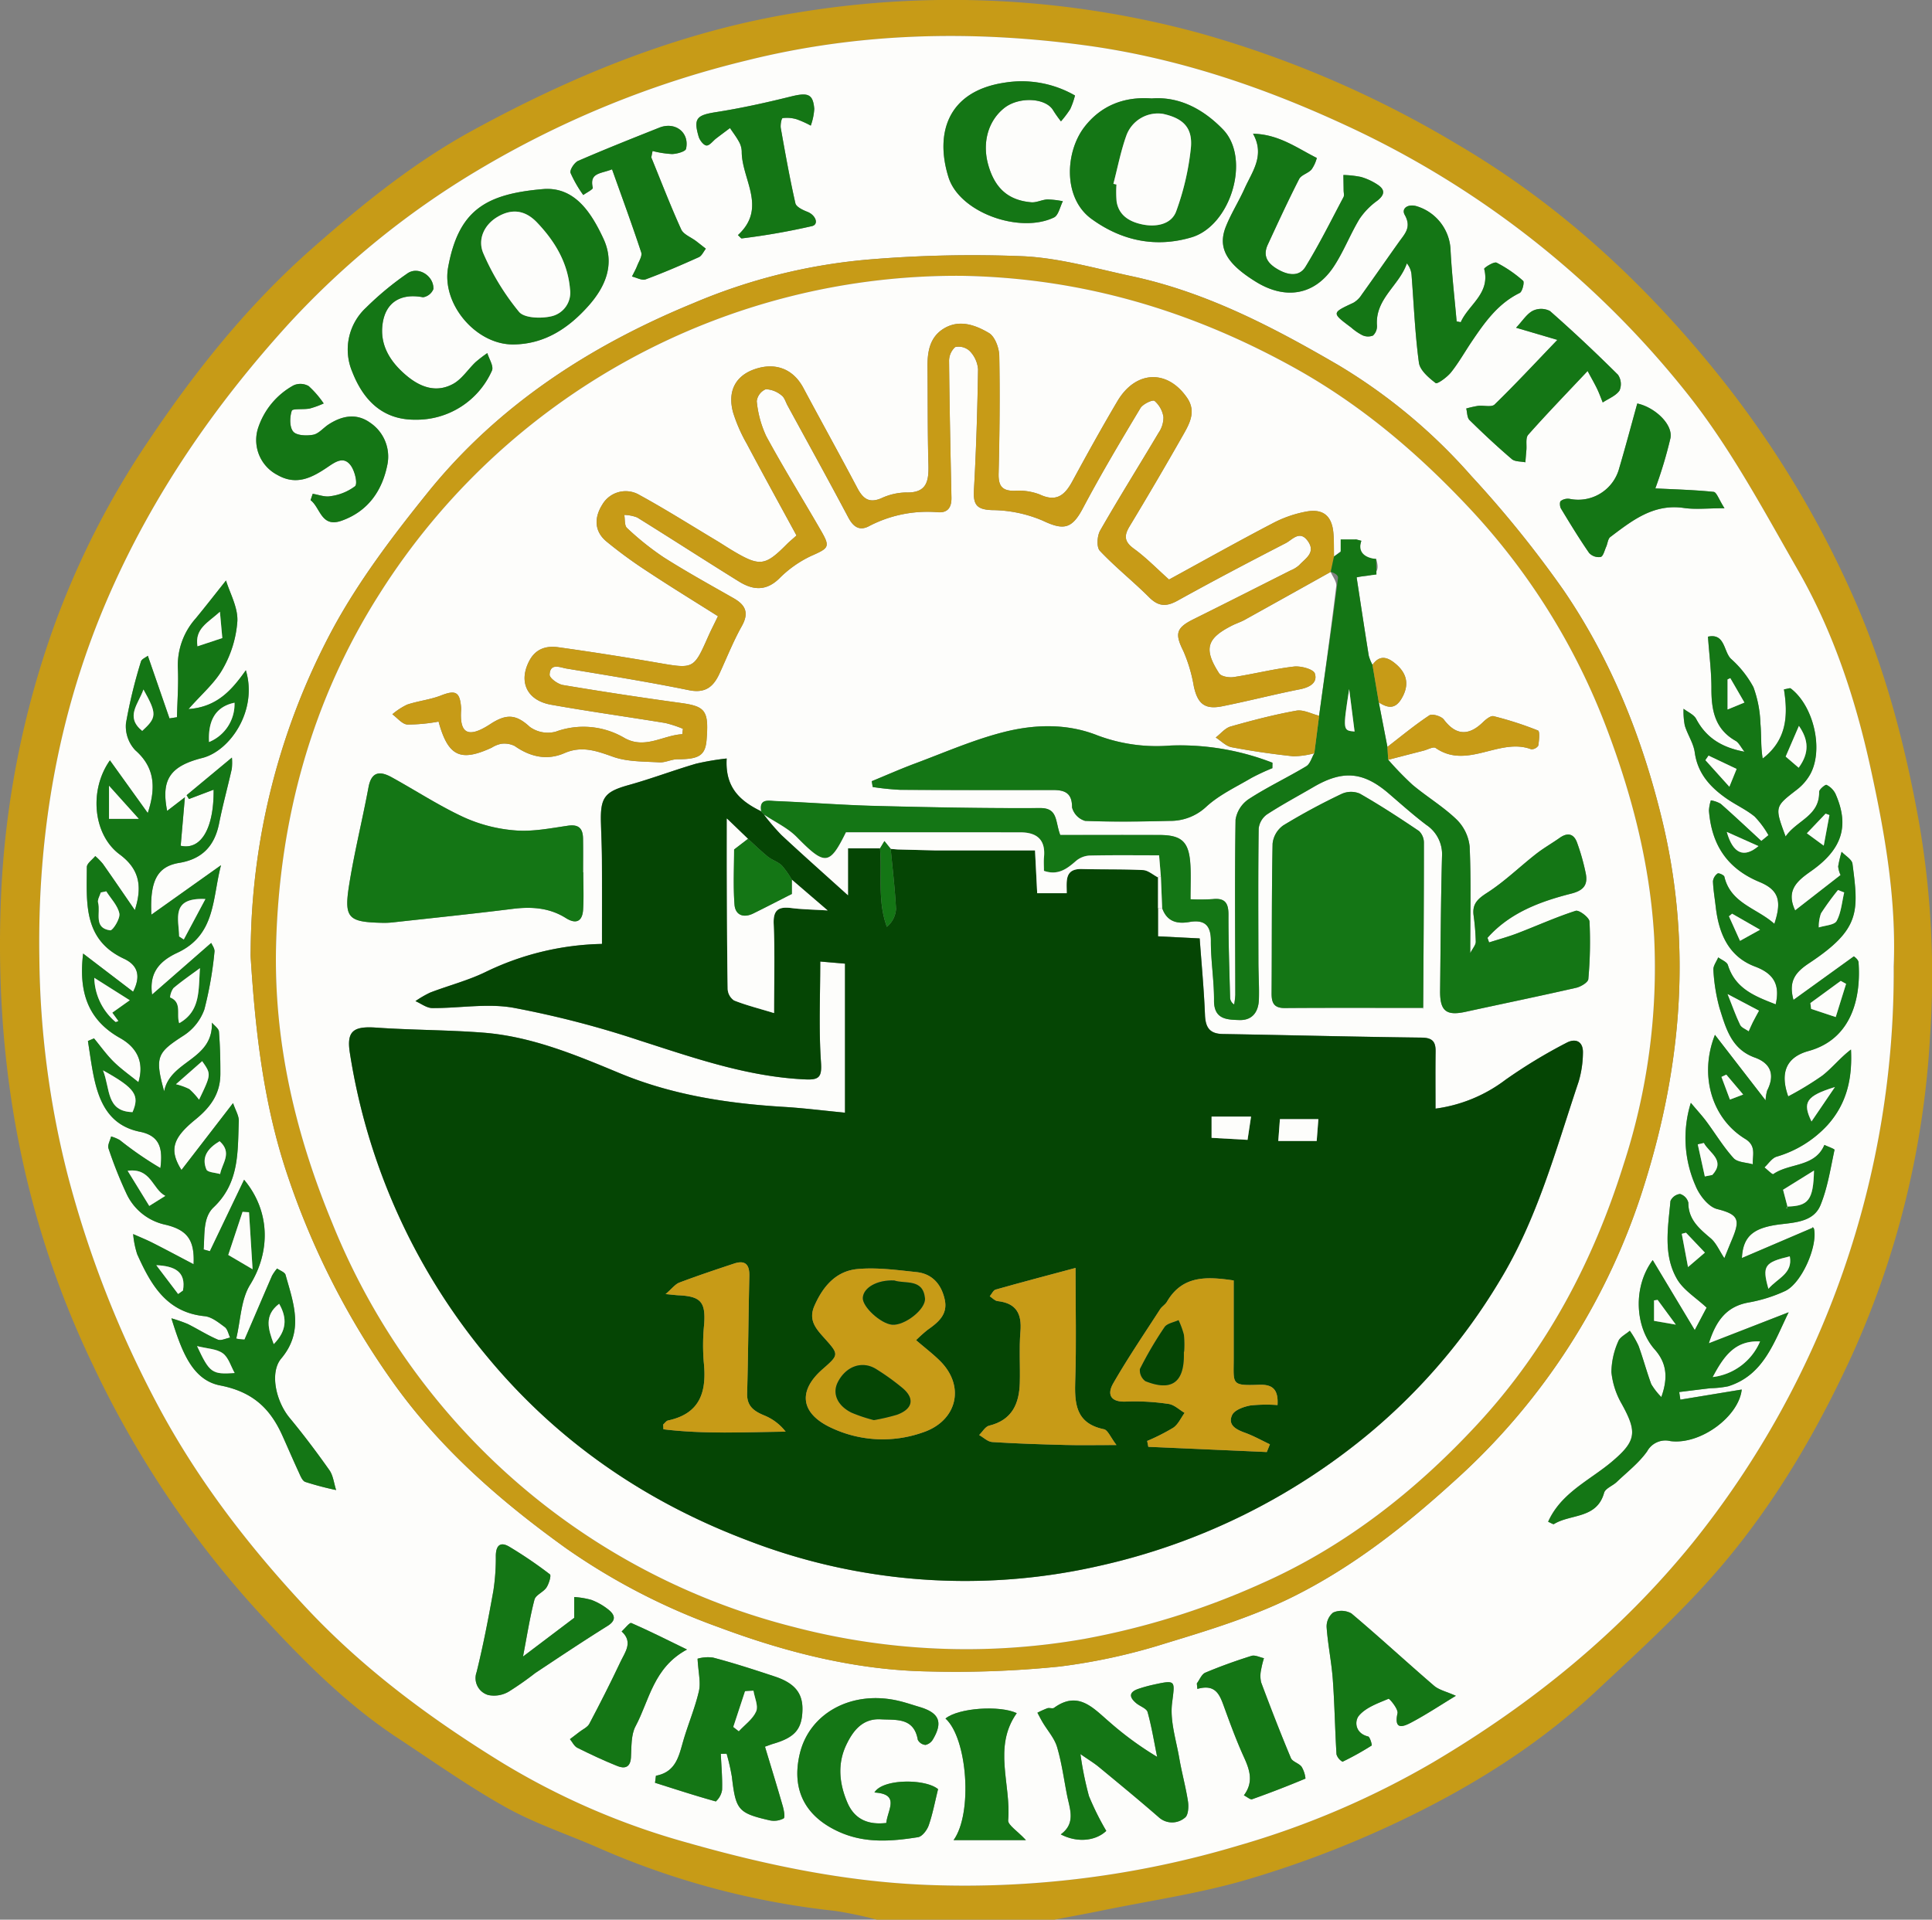 <svg xmlns="http://www.w3.org/2000/svg" width="368.485" height="366.216" viewBox="0 0 368.485 366.216">
  <rect x="0" y="0" width="368.485" height="366.216" fill="#808080" stroke="none"/>
  <g id="Footer_Scott_County_logo" data-name="Footer Scott County logo" transform="translate(956.415 -596.221)">
    <g id="Group_9949" data-name="Group 9949" transform="translate(-956.415 596.221)">
      <path id="Path_169" data-name="Path 169" d="M202.42,404.031a74.981,74.981,0,0,0-8.047-1.69,152.39,152.39,0,0,1-45.421-12.173c-5.79-2.512-11.853-4.529-17.334-7.591-7.1-3.964-13.773-8.709-20.58-13.19C100.8,362.647,92.3,353.9,84.1,344.969A190.028,190.028,0,0,1,52.986,298.44c-13.694-28.432-18.956-58.257-17.627-89.714a174.434,174.434,0,0,1,10.064-51.345,160.935,160.935,0,0,1,18.243-35.743c8.93-13.31,18.9-25.74,30.983-36.387,9.507-8.377,19.363-16.37,30.47-22.456,19.688-10.791,40.327-19.171,62.715-22.678a179.974,179.974,0,0,1,75.891,3.954,201.243,201.243,0,0,1,49.239,21.187c18.949,11.1,34.759,25.514,48.577,42.387a191.276,191.276,0,0,1,27.328,44.55c6.009,13.687,9.674,27.907,12.309,42.545a171.084,171.084,0,0,1,2.074,41.1,169.808,169.808,0,0,1-14.965,60.712c-6.525,14.2-14.426,27.717-24.494,39.64-7.332,8.68-15.842,16.41-24.168,24.2-11.585,10.836-25.038,19.064-39.344,25.7a196.991,196.991,0,0,1-27.317,10.3c-8.965,2.634-18.312,3.975-27.5,5.861-3.064.629-6.141,1.186-9.212,1.775ZM396.34,222.193c.522-12.86-1.681-25.4-4.416-37.882-2.886-13.176-7.094-25.944-13.8-37.647-6.654-11.611-13.035-23.612-21.345-33.994A178.748,178.748,0,0,0,291.73,61.676c-15.873-7.355-32.361-12.9-49.751-15.231-21.628-2.905-43.109-2.417-64.445,2.916a184.618,184.618,0,0,0-51.4,21.032A160.844,160.844,0,0,0,90.28,99.525c-14.152,15.55-25.937,32.627-34.351,51.9C46.3,173.484,42.267,196.762,42.668,220.71a173.42,173.42,0,0,0,5.43,41.384A201.649,201.649,0,0,0,65.322,306c7.544,14.129,17.184,26.665,28.089,38.355,11.018,11.811,23.819,21.284,37.477,29.692a139.511,139.511,0,0,0,35.305,15.271c14.965,4.26,30.045,7.43,45.571,8.062a182.034,182.034,0,0,0,59.6-7.494,163.211,163.211,0,0,0,37.157-15.9c18.881-11.177,35.658-24.8,49.5-41.872A173.669,173.669,0,0,0,396.34,222.193Z" transform="translate(-35.16 -37.814)" fill="#c79b17"/>
      <path id="Path_170" data-name="Path 170" d="M393.161,219.276A173.67,173.67,0,0,1,354.836,329.2c-13.84,17.076-30.617,30.7-49.5,41.872a163.211,163.211,0,0,1-37.157,15.9,182.036,182.036,0,0,1-59.6,7.494c-15.525-.633-30.605-3.8-45.571-8.063a139.512,139.512,0,0,1-35.305-15.271c-13.658-8.409-26.458-17.881-37.477-29.692-10.905-11.689-20.545-24.226-28.089-38.355A201.65,201.65,0,0,1,44.92,259.177a173.421,173.421,0,0,1-5.43-41.384c-.4-23.948,3.627-47.226,13.261-69.287,8.414-19.27,20.2-36.348,34.351-51.9a160.844,160.844,0,0,1,35.853-29.133,184.619,184.619,0,0,1,51.4-21.032c21.336-5.333,42.817-5.821,64.445-2.916,17.389,2.333,33.878,7.876,49.751,15.231A178.748,178.748,0,0,1,353.6,109.753c8.309,10.382,14.691,22.383,21.345,33.994,6.706,11.7,10.914,24.471,13.8,37.647C391.48,193.873,393.683,206.417,393.161,219.276ZM79.794,215.971c0,.541-.03,1.083.005,1.622.9,14.162,2.469,28.131,7.1,41.744a150.4,150.4,0,0,0,20.315,39.654c8.968,12.482,20.378,22.407,32.82,31.33A123.539,123.539,0,0,0,169.015,345.3c12.846,4.8,26.255,8.229,40.132,8.454a195.749,195.749,0,0,0,24.887-.934,113.537,113.537,0,0,0,20.263-4.434c8.236-2.5,16.591-5.06,24.261-8.869,11.347-5.639,21.317-13.456,30.741-22.033A126.243,126.243,0,0,0,345.631,260.8c7.193-22.981,9.047-46.1,3.312-69.694-3.792-15.6-9.68-30.308-18.693-43.54a208.9,208.9,0,0,0-17.673-21.9,106.343,106.343,0,0,0-25.3-21.1c-12.441-7.251-25.159-13.91-39.4-16.968-6.854-1.471-13.724-3.467-20.656-3.818a237.254,237.254,0,0,0-29.743.638,109.1,109.1,0,0,0-33.226,8.3c-19.7,8.094-37.256,19.46-50.723,36.181-6.687,8.3-13.246,16.951-18.26,26.3A131.586,131.586,0,0,0,79.794,215.971Zm269.049,85.436a12.632,12.632,0,0,1-1.944-2.479c-.887-2.412-1.544-4.907-2.427-7.318a18.311,18.311,0,0,0-1.657-2.855c-.762.669-1.9,1.2-2.208,2.036a14.881,14.881,0,0,0-1.3,5.844,15.154,15.154,0,0,0,1.972,6.08c3,5.439,2.8,7.1-2.045,11.151-.988.826-2.04,1.577-3.09,2.321-3.471,2.462-7.04,4.825-8.906,9.008.546.221.956.53,1.116.431,3.177-1.96,8.165-.96,9.554-5.955.235-.845,1.633-1.328,2.408-2.069,1.991-1.9,4.232-3.634,5.8-5.842a3.968,3.968,0,0,1,4.455-1.953c5.785.73,13.049-4.747,13.588-9.838L352.452,301.9l-.216-1.454c1.989-.243,3.976-.5,5.967-.729a18.534,18.534,0,0,0,3.375-.369c6.786-2.128,8.709-8.382,11.531-14.117l-15.224,5.922c1.441-4.592,3.566-7.054,7.546-7.784a28.39,28.39,0,0,0,7.031-2.206c3.093-1.476,6.141-8.363,5.5-11.766-.063-.334-.515-.6-.24-.3L364.2,274.885c.2-4.422,2.509-5.873,7.565-6.461,2.992-.346,6.2-.622,7.43-3.655,1.353-3.324,1.9-6.979,2.665-10.521.037-.167-1.257-.621-1.93-.941-1.824,4.3-6.666,3.408-9.747,5.571-.176.123-1.109-.831-1.69-1.283.763-.7,1.414-1.753,2.309-2.043a21.3,21.3,0,0,0,9.735-6.04c3.721-4.154,4.735-8.963,4.465-14.395-2.033,1.527-3.559,3.483-5.454,4.969a60.05,60.05,0,0,1-6.517,3.966c-1.6-4.486-.409-7.473,3.874-8.657,8.76-2.42,9.967-11.05,9.539-16.892-.044-.6-.878-1.146-.894-1.165l-11.516,8.309c-.974-3.549.31-5.237,2.984-7.011,9.786-6.486,9.461-9.779,8.268-18.954-.108-.84-1.351-1.53-2.067-2.29a22.429,22.429,0,0,0-.659,2.787,5.027,5.027,0,0,0,.459,1.654l-8.666,6.746c-1.817-3.857.417-5.658,3.036-7.5,5.978-4.2,7.346-8.669,4.644-14.771a3.8,3.8,0,0,0-1.7-1.683c-.214-.106-1.41.871-1.4,1.334.1,4.615-4.3,5.435-6.4,8.516-2.118-5.7-2.086-5.665,2.158-8.946a9.785,9.785,0,0,0,2.526-2.909c2.6-4.71.683-13.037-3.7-16.388-.174-.132-.605.071-1.3.174.789,4.895.6,9.62-4.056,13.194-.389-2.238-.224-4.483-.433-6.692a22.089,22.089,0,0,0-1.332-6.924,19.774,19.774,0,0,0-4.3-5.421c-1.407-1.4-1.111-4.915-4.369-4.21.25,3.512.666,6.71.659,9.909-.01,4.105.652,7.718,4.606,9.96.624.355.984,1.179,1.7,2.078-4.326-.8-7.313-2.662-9.214-6.252-.443-.836-1.586-1.3-2.406-1.942a14.174,14.174,0,0,0,.233,3.187c.52,1.747,1.662,3.368,1.9,5.129.549,4.011,2.931,6.607,6,8.765,1.758,1.236,3.773,2.128,5.423,3.481a17.634,17.634,0,0,1,2.636,3.552l-1.36,1.111c-2.575-2.372-5.122-4.775-7.746-7.091a5.528,5.528,0,0,0-1.876-.664,7.633,7.633,0,0,0-.369,1.954c.5,6.456,3.418,11.043,9.655,13.626,3.754,1.554,4.23,3.716,2.819,7.981-3.257-2.968-8.33-3.867-9.535-9-.073-.31-1.083-.751-1.28-.609a2.129,2.129,0,0,0-.892,1.478c.057,1.608.337,3.208.52,4.813.577,5.093,2.417,9.558,7.513,11.469,3.618,1.358,4.775,3.5,3.93,7.205-3.879-1.511-7.7-2.94-9.115-7.49-.193-.621-1.21-.988-1.845-1.471-.329.805-.993,1.643-.922,2.412a34.514,34.514,0,0,0,1.179,7.289c1.2,3.79,2.231,7.8,6.713,9.408,3.071,1.1,3.884,3.307,2.366,6.291a8.112,8.112,0,0,0-.3,1.88l-9.664-12.5c-3.038,7.706-.614,15.958,5.776,19.853,2.166,1.321,1.37,3.118,1.445,4.846-1.25-.37-2.919-.358-3.669-1.182-1.94-2.139-3.451-4.662-5.183-6.995-.781-1.052-1.678-2.019-2.966-3.552a22.566,22.566,0,0,0,.9,15.821c.725,1.8,2.45,4.023,4.122,4.442,4.2,1.054,4.385,2.1,2.8,5.875-.483,1.151-.944,2.311-1.429,3.5-.96-1.438-1.551-2.9-2.615-3.8-2.172-1.85-4.263-3.557-4.256-6.793a2.328,2.328,0,0,0-1.579-1.659A2.293,2.293,0,0,0,350.587,264c-.454,5.032-1.429,10.26,1.241,14.885,1.228,2.126,3.634,3.573,5.653,5.467l-2.264,4.288c-2.692-4.484-5.282-8.8-8.017-13.354-3.792,5.089-3.411,12.757.379,17.043C349.778,294.814,350.223,297.553,348.843,301.407ZM60.987,224.632c-.482-3.512.716-6.07,4.794-7.965,7.374-3.427,6.665-10.347,8.351-16.714L60.853,209.39c-.33-6.543,1.184-9.2,5.312-9.885,4.352-.718,6.743-3.2,7.605-7.543.694-3.488,1.64-6.924,2.419-10.394a10.712,10.712,0,0,0,.021-2.147l-8.636,7.172.44.734,4.708-1.78c.071,7.31-2.37,11.58-6.28,10.692l.8-9.247-3.385,2.6c-1.17-5.936.511-8.525,6.71-10.1,5.275-1.335,10.61-9.05,8.3-16.732-2.646,3.733-5.442,7-10.93,7.405,2.516-2.874,5.049-5,6.548-7.694a21.3,21.3,0,0,0,2.768-9.1c.11-2.636-1.44-5.34-2.168-7.734-2.132,2.676-3.923,4.985-5.78,7.238a13.434,13.434,0,0,0-3.4,9.492c.143,3.109-.1,6.235-.176,9.354l-1.424.221L60.175,160c-.416.334-1.182.629-1.311,1.1A95.168,95.168,0,0,0,56,172.864a6.668,6.668,0,0,0,1.782,5.155c3.783,3.317,3.935,7.221,2.377,11.976l-7.219-10.05c-4.027,5.691-3.208,14.181,1.848,17.937,3.625,2.692,4.439,5.882,2.905,10.634-2.179-3.164-4.114-6.009-6.094-8.822a12.762,12.762,0,0,0-1.454-1.49c-.56.7-1.6,1.4-1.607,2.1-.014,6.752-.763,13.828,7.075,17.483,2.342,1.09,3.437,2.982,1.747,6.294l-9.532-7.28c-.835,7.08.7,12.557,7.054,16.123,2.925,1.641,4.735,4.316,3.491,8.416-1.676-1.365-3.319-2.516-4.728-3.905-1.372-1.356-2.5-2.958-3.738-4.451l-1.163.5c.3,1.893.558,3.8.9,5.682.991,5.442,2.81,10.384,9.033,11.636,3.917.789,4.345,3.37,3.891,6.92a66.3,66.3,0,0,1-7.732-5.326,7.216,7.216,0,0,0-1.669-.7c-.184.765-.715,1.652-.5,2.278a80.706,80.706,0,0,0,3.469,8.713,10.615,10.615,0,0,0,7.381,5.842c4.2,1,5.6,2.935,5.381,7.541-2.6-1.361-5.164-2.737-7.76-4.055-1.228-.622-2.509-1.134-3.766-1.7a17.276,17.276,0,0,0,.77,3.848c2.585,5.743,5.54,11.086,12.863,11.818,1.344.134,2.664,1.212,3.834,2.074.541.4.7,1.323,1.024,2.01-.795.148-1.739.647-2.354.383-1.968-.843-3.794-2.01-5.713-2.972a28.827,28.827,0,0,0-3.13-1.09c1.859,5.9,3.818,11.735,9.276,12.8,6.216,1.208,9.551,4.368,11.89,9.57,1.04,2.309,2.031,4.641,3.1,6.938.322.7.683,1.68,1.264,1.9a58.189,58.189,0,0,0,5.889,1.554c-.431-1.339-.563-2.77-1.281-3.789-2.41-3.418-4.931-6.771-7.6-9.994-2.615-3.163-3.832-8.645-1.587-11.314,4.411-5.244,2.323-10.572.822-15.953-.143-.515-1.057-.814-1.612-1.214a8.437,8.437,0,0,0-.972,1.389c-1.761,4.051-3.483,8.118-5.244,12.169a9.1,9.1,0,0,1-1.579-.191c.843-3.519.885-7.426,2.646-10.271,3.888-6.286,3.888-14.011-1.148-20.03q-3.278,6.851-6.527,13.635l-1.195-.33c.242-2.761-.17-6.075,1.9-8.035,4.952-4.681,4.587-10.6,4.811-16.449.038-1.031-.643-2.09-1.094-3.443L66.591,258.09c-2.453-3.909-1.587-6.169,2.676-9.641,2.937-2.391,4.733-4.962,4.742-8.692.007-2.688-.054-5.381-.271-8.057-.049-.605-.873-1.148-1.339-1.72.216,7.214-7.956,7.174-9.111,13.112-1.827-6.638-1.346-7.381,3.77-10.683a9.894,9.894,0,0,0,3.9-4.945,70.585,70.585,0,0,0,1.926-10.973c.089-.638-.485-1.368-.621-1.713Zm96.1,149.019L156.908,375c3.858,1.22,7.706,2.479,11.6,3.559a3.723,3.723,0,0,0,1.193-2.193c.076-2.29-.143-4.59-.245-6.885l1.111-.024a40.238,40.238,0,0,1,1,4.382c.744,6.346,1.174,6.936,7.191,8.322a3.929,3.929,0,0,0,2.683-.365c.311-.19.056-1.568-.167-2.344-1.087-3.78-2.248-7.541-3.392-11.34.774-.273,1.172-.435,1.582-.555,4.117-1.2,5.482-2.784,5.564-6.451.071-3.187-1.45-5.112-5.286-6.385-3.89-1.292-7.793-2.563-11.752-3.6a7.068,7.068,0,0,0-2.965.209c.146,2.655.64,4.524.254,6.19-.749,3.246-2.083,6.352-3.008,9.565C161.443,369.966,160.864,372.939,157.087,373.65ZM129.861,100.605c6.032-.033,10.629-3.163,14.372-7.381,3.173-3.577,5.122-7.906,2.827-12.821-2.321-4.975-5.5-9.951-11.55-9.429C124.6,71.915,119.439,75,117.451,85.9,116.173,92.9,122.78,100.658,129.861,100.605ZM251.632,53.68c-5.387-.409-9.73,1.461-12.8,5.406-3.683,4.742-4.171,13.573,1.325,17.572,5.7,4.147,12.19,5.557,19.065,3.519,7.511-2.226,11.371-15.045,6.014-20.585C261.6,55.828,257,53.254,251.632,53.68Zm-8.655,330.491a52.528,52.528,0,0,1-3.309-6.639,64.2,64.2,0,0,1-1.624-8.01c1.6,1.109,2.608,1.714,3.505,2.455,3.827,3.161,7.664,6.312,11.406,9.572a3.777,3.777,0,0,0,5.027.1c.622-.429.73-2.053.579-3.06-.421-2.773-1.186-5.493-1.66-8.261-.6-3.495-1.794-7.1-1.381-10.5.529-4.326.864-4.517-3.6-3.533a26.761,26.761,0,0,0-2.812.781c-1.921.647-1.737,1.654-.388,2.763.711.584,1.939.975,2.133,1.674.777,2.8,1.241,5.687,1.822,8.541a62.483,62.483,0,0,1-9.13-6.684c-3.088-2.641-5.926-6.006-10.532-2.672-.289.209-.878-.049-1.273.08a17.429,17.429,0,0,0-1.9.856c.337.619.652,1.25,1.012,1.855.927,1.56,2.231,3,2.733,4.686.889,2.978,1.3,6.1,1.9,9.165.522,2.646,1.728,5.376-1.189,7.5C237.5,386.513,241.008,386.061,242.976,384.171ZM310.587,96.359l-.795-.144c-.4-4.482-.911-8.96-1.153-13.451a9.113,9.113,0,0,0-6.4-8.5c-1.654-.539-3.065.35-2.339,1.641,1.33,2.363.012,3.592-1.1,5.148-2.384,3.344-4.719,6.722-7.113,10.059a4.639,4.639,0,0,1-1.591,1.551c-4.156,1.939-4.171,1.911-.417,4.719a10.593,10.593,0,0,0,2.13,1.466,2.56,2.56,0,0,0,2.031.063,2.42,2.42,0,0,0,.756-1.9c-.376-5.119,4.262-7.63,5.7-11.87a3.924,3.924,0,0,1,.9,2.219c.438,5.58.656,11.187,1.405,16.723.2,1.459,1.874,2.883,3.2,3.9.3.231,2.186-1.12,2.937-2.066,1.474-1.854,2.645-3.949,3.978-5.919,2.457-3.632,4.964-7.191,9.108-9.21.509-.247.93-2.073.652-2.313a24.123,24.123,0,0,0-5.063-3.464c-.5-.249-2.415.977-2.361,1.189C316.266,90.9,312.072,93,310.587,96.359ZM270.97,60.409c2.316,4.159-.167,7.231-1.612,10.448-1.1,2.452-2.561,4.75-3.559,7.238-1.627,4.065.085,7.07,5.694,10.545,5.686,3.524,11.269,2.565,14.868-2.883,1.89-2.862,3.133-6.146,4.912-9.092a13.686,13.686,0,0,1,3.38-3.471c1.393-1.087,1.582-2.059.12-3.039a11.5,11.5,0,0,0-3.215-1.5,19.4,19.4,0,0,0-3.356-.374c.016.986.035,1.973.047,2.959.005.424.15.93-.028,1.262-2.366,4.463-4.613,9-7.256,13.3-1.188,1.928-3.305,1.6-5.215.508-1.928-1.1-3-2.5-1.968-4.742,1.942-4.2,3.876-8.4,5.98-12.514.407-.795,1.707-1.083,2.356-1.815a6.667,6.667,0,0,0,1.014-2.208C279.378,63.151,275.9,60.51,270.97,60.409ZM201.02,382.66c-3.669.424-6.113-.848-7.417-3.888-1.544-3.6-1.935-7.367-.223-10.984,1.275-2.688,3.1-5.1,6.586-4.9,2.926.165,6.322-.386,7.066,3.91a1.827,1.827,0,0,0,1.469.974,2.227,2.227,0,0,0,1.44-1.092c1.92-3.277,1.167-5.032-2.558-6.145-1.349-.4-2.685-.861-4.053-1.179-8.835-2.062-16.932,2.288-18.8,10.071-1.66,6.918,1.043,12.055,7.564,14.964,4.921,2.194,9.94,1.779,14.977.982.8-.127,1.73-1.356,2.046-2.269.751-2.161,1.17-4.439,1.779-6.891-2.391-2.017-10.587-2.022-12.133.636C203.726,377.152,201.264,380.15,201.02,382.66ZM141.5,343.528l-9.767,7.384c.8-4.156,1.32-7.55,2.187-10.853.236-.9,1.688-1.417,2.286-2.311.476-.711.942-2.3.661-2.516a81.585,81.585,0,0,0-7.751-5.272c-1.7-1.012-2.542-.249-2.57,1.728a41.162,41.162,0,0,1-.464,6.666c-.934,5.2-1.93,10.4-3.2,15.534a3.357,3.357,0,0,0,2.212,4.366,5.539,5.539,0,0,0,3.95-.669,60.728,60.728,0,0,0,5.028-3.526c4.566-3.034,9.127-6.075,13.774-8.979,1.662-1.038,1.466-2.041.282-3.034a11.837,11.837,0,0,0-3.351-1.939,16.08,16.08,0,0,0-3.279-.549ZM91.622,129.1l-.405,1.214c1.885,1.422,2.008,5.293,5.9,3.921,5.1-1.8,7.807-5.8,8.768-10.8a7.788,7.788,0,0,0-3.351-7.929c-2.6-1.843-5.345-1.294-7.9.37-.991.645-1.859,1.754-2.914,1.954-1.243.236-3.171.169-3.813-.6-.723-.861-.68-2.758-.276-3.975.155-.463,2.255-.191,3.434-.428a17.864,17.864,0,0,0,2.653-.965,18.322,18.322,0,0,0-2.865-3.314,3.193,3.193,0,0,0-2.867-.146,14.413,14.413,0,0,0-6.83,8.313,7.494,7.494,0,0,0,3.735,8.788c3.664,2.1,6.651.482,9.582-1.5,1.52-1.028,3.118-2.17,4.47-.216.722,1.045,1.287,3.373.756,3.865a9.876,9.876,0,0,1-4.691,1.9C93.952,129.764,92.756,129.274,91.622,129.1ZM309.653,358.4c-1.777-.8-3.2-1.1-4.161-1.927-5.3-4.552-10.427-9.3-15.769-13.8a3.956,3.956,0,0,0-3.476-.156,3.423,3.423,0,0,0-1.238,2.808c.238,3.333.934,6.633,1.177,9.966.348,4.752.414,9.523.706,14.28a2.449,2.449,0,0,0,1.153,1.4,54.809,54.809,0,0,0,5.547-3.09c.117-.073-.309-1.638-.673-1.727-2.5-.607-2.639-2.935-1.723-4,1.334-1.553,3.617-2.345,5.613-3.189.186-.078,1.892,1.963,1.716,2.761-.723,3.3,1.132,2.554,2.633,1.76C303.941,362.022,306.579,360.269,309.653,358.4Zm25.128-252.731c.758,1.415,1.327,2.4,1.817,3.413.4.84.716,1.725,1.069,2.589,1.1-.734,2.509-1.261,3.2-2.274a3.139,3.139,0,0,0-.3-3.017c-4.2-4.175-8.515-8.242-12.962-12.15a3.672,3.672,0,0,0-3.293-.04c-1.142.6-1.921,1.892-3.175,3.225l7.875,2.319c-4.444,4.629-8.111,8.579-11.973,12.328-.581.563-2.083.132-3.147.256a20.6,20.6,0,0,0-2.259.506c.195.749.151,1.74.624,2.208,2.608,2.568,5.291,5.07,8.071,7.449.6.509,1.706.419,2.58.605.064-.781.123-1.56.195-2.339.09-.989-.186-2.309.346-2.911C326.948,113.889,330.622,110.1,334.781,105.672ZM172.722,79.749c.417.369.6.652.732.629a130.7,130.7,0,0,0,13.435-2.358c1.3-.351.673-2.106-.937-2.725-.862-.332-2.114-.934-2.271-1.622-1.073-4.738-1.93-9.527-2.78-14.312-.113-.638.127-1.9.349-1.935a6.457,6.457,0,0,1,2.712.231,19.075,19.075,0,0,1,2.655,1.2,11.49,11.49,0,0,0,.666-3.2c-.236-2.867-1.228-3.152-4.472-2.347-4.7,1.165-9.44,2.217-14.219,2.965-3.7.581-4.389,1.17-3.358,4.689.2.687.942,1.648,1.49,1.685.584.042,1.228-.869,1.857-1.351.871-.666,1.751-1.318,2.627-1.977.586.875,1.233,1.714,1.73,2.636a4.046,4.046,0,0,1,.511,1.859C173.432,69.094,178.382,74.533,172.722,79.749Zm-61.511,35.213a15.727,15.727,0,0,0,14.609-9.387c.339-.854-.563-2.2-.892-3.318a25.644,25.644,0,0,0-2.243,1.723c-1.447,1.375-2.6,3.236-4.282,4.154-3.208,1.751-6.246.65-8.928-1.614-3.057-2.577-5.081-5.773-4.524-9.829.577-4.22,3.573-5.88,7.718-5.084a2.566,2.566,0,0,0,1.973-1.56c.127-2.5-2.872-4.413-4.922-3.013a58.188,58.188,0,0,0-7.915,6.546,10.891,10.891,0,0,0-2.632,12.262C101.237,111.121,104.859,115.016,111.211,114.962ZM156.2,64.92l.243-1.219a18.906,18.906,0,0,0,3.724.582c.935-.031,2.549-.476,2.664-1,.689-3.119-2.069-5.239-5.091-4.039-5.181,2.059-10.365,4.117-15.478,6.336-.727.316-1.654,1.74-1.462,2.3a22.932,22.932,0,0,0,2.429,4.222c.638-.469,1.888-1.083,1.817-1.384-.687-2.893,1.511-2.659,3.672-3.517,1.925,5.411,3.836,10.6,5.564,15.849.226.685-.438,1.694-.763,2.523-.28.713-.664,1.386-1,2.076.876.2,1.9.8,2.606.542,3.432-1.269,6.8-2.726,10.139-4.23.574-.257.9-1.064,1.342-1.617-.628-.49-1.248-.988-1.881-1.469-.963-.734-2.384-1.255-2.824-2.222C159.852,74.142,158.073,69.508,156.2,64.92Zm80.813-11.8a20.369,20.369,0,0,0-13.4-2.455c-11.065,1.64-13.3,9.88-10.726,18.059,2.126,6.757,13.6,10.794,20.109,7.664.862-.416,1.144-2.038,1.7-3.1a17.5,17.5,0,0,0-2.937-.343c-1.04.047-2.09.633-3.1.544-4.375-.381-6.92-2.665-8.186-7.1-1.212-4.244-.036-8.44,3.045-10.883,2.818-2.231,7.969-1.953,9.349.476a24.52,24.52,0,0,0,1.466,2.071,20.642,20.642,0,0,0,1.775-2.353A15.616,15.616,0,0,0,237.012,53.117Zm107.242,58.755c-1.146,4.124-2.234,8.238-3.438,12.321a8.087,8.087,0,0,1-9.457,5.87,2.31,2.31,0,0,0-1.7.405c-.233.181-.186,1.064.043,1.445,1.73,2.864,3.471,5.727,5.373,8.476a2.511,2.511,0,0,0,2.2.758c.489-.132.734-1.248,1.049-1.944.282-.621.323-1.514.789-1.866,4.147-3.118,8.215-6.383,14.012-5.541,2.245.327,4.578.052,7.762.052-1.073-1.681-1.5-3.06-2.064-3.119-3.662-.379-7.351-.471-11.123-.662a81.9,81.9,0,0,0,2.886-9.607C351.07,115.783,347.518,112.561,344.254,111.872Zm-84.005,244.17.1,1.042c3.51-1.005,4.274,1.155,5.093,3.41,1.177,3.243,2.37,6.492,3.8,9.629,1.113,2.443,1.866,4.747-.019,7.259.657.327,1.229.864,1.568.744q5.143-1.831,10.179-3.938a5.433,5.433,0,0,0-.734-2.248c-.509-.689-1.746-.955-2.043-1.666-2-4.766-3.862-9.589-5.674-14.428a5.456,5.456,0,0,1-.009-2.425,17.292,17.292,0,0,1,.541-2.2c-.8-.165-1.7-.654-2.382-.44-2.977.937-5.926,1.991-8.8,3.2C261.165,354.284,260.781,355.336,260.249,356.042Zm-47.939,6.694c4.18,3.773,5.237,18.079,1.542,23.2h13.8c-1.66-1.8-3.469-2.883-3.387-3.8.591-6.8-2.947-13.964,1.636-20.422C222.7,360.185,214.8,360.695,212.31,362.736Zm-49.3-13.162c-3.528-1.718-7.033-3.49-10.625-5.06-.318-.139-1.214,1.045-1.841,1.614,2.236,2.012.642,3.957-.223,5.79-1.883,3.987-3.879,7.923-5.94,11.822-.353.668-1.248,1.054-1.9,1.56-.6.464-1.2.918-1.8,1.375.462.558.812,1.341,1.407,1.638,2.5,1.25,5.037,2.441,7.631,3.481,1.367.548,2.483.322,2.6-1.624.122-2.022-.007-4.309.892-5.988C155.83,359.285,156.6,353.017,163.011,349.574Z" transform="translate(-31.981 -34.897)" fill="#fdfdfb"/>
      <path id="Path_171" data-name="Path 171" d="M62.663,198.212A131.586,131.586,0,0,1,78.139,137.45c5.015-9.349,11.573-18,18.26-26.3,13.467-16.721,31.021-28.088,50.723-36.181a109.1,109.1,0,0,1,33.226-8.3,237.254,237.254,0,0,1,29.743-.638c6.932.351,13.8,2.347,20.656,3.818,14.237,3.058,26.956,9.718,39.4,16.968a106.344,106.344,0,0,1,25.3,21.1,208.894,208.894,0,0,1,17.673,21.9c9.014,13.232,14.9,27.94,18.693,43.54,5.734,23.6,3.881,46.713-3.312,69.694a126.244,126.244,0,0,1-36.333,56.681c-9.424,8.577-19.394,16.395-30.741,22.033-7.67,3.81-16.024,6.366-24.261,8.869a113.54,113.54,0,0,1-20.263,4.434,195.776,195.776,0,0,1-24.887.934c-13.877-.224-27.286-3.65-40.132-8.454A123.539,123.539,0,0,1,122.9,312.562c-12.442-8.923-23.852-18.848-32.82-31.33a150.4,150.4,0,0,1-20.315-39.654c-4.629-13.613-6.2-27.582-7.1-41.744C62.633,199.3,62.663,198.753,62.663,198.212ZM198.206,69.757A130.246,130.246,0,0,0,87.3,130.326c-12.952,20.31-19.159,42.989-19.787,67.008-.482,18.382,3.624,35.957,10.65,52.974a129.985,129.985,0,0,0,29.647,44.427,128.663,128.663,0,0,0,58.441,32.782,130.008,130.008,0,0,0,55.363,2.279,146.288,146.288,0,0,0,33.679-10.507c15.949-7.028,29.605-17.732,41.481-30.6,13.157-14.258,21.952-30.958,27.714-49.326a121.212,121.212,0,0,0,5.858-43.512c-.789-13.7-4.171-26.851-9.01-39.643A127.129,127.129,0,0,0,294.66,113.6c-9.733-10.307-20.422-19.361-33.019-26.344C241.795,76.259,220.859,70.119,198.206,69.757Z" transform="translate(-14.85 -17.139)" fill="#c79b17"/>
      <path id="Path_172" data-name="Path 172" d="M226.576,252.759c1.381-3.855.935-6.593-1.264-9.08-3.79-4.286-4.171-11.954-.379-17.043,2.735,4.554,5.326,8.869,8.017,13.354l2.264-4.288c-2.019-1.894-4.425-3.34-5.653-5.467-2.671-4.625-1.7-9.853-1.241-14.885a2.293,2.293,0,0,1,1.834-1.328,2.328,2.328,0,0,1,1.579,1.659c-.007,3.236,2.085,4.943,4.256,6.793,1.064.9,1.655,2.363,2.615,3.8.485-1.191.946-2.351,1.429-3.5,1.584-3.773,1.4-4.822-2.8-5.875-1.673-.419-3.4-2.646-4.123-4.442a22.566,22.566,0,0,1-.9-15.821c1.288,1.534,2.186,2.5,2.966,3.552,1.732,2.333,3.243,4.856,5.183,6.995.749.824,2.419.812,3.669,1.182-.075-1.728.722-3.524-1.445-4.846-6.39-3.895-8.814-12.147-5.776-19.853l9.664,12.5a8.116,8.116,0,0,1,.3-1.88c1.518-2.984.7-5.19-2.366-6.291-4.482-1.607-5.508-5.618-6.713-9.408a34.513,34.513,0,0,1-1.179-7.289c-.071-.769.593-1.607.922-2.412.635.483,1.652.85,1.845,1.471,1.415,4.55,5.235,5.98,9.114,7.49.845-3.7-.311-5.847-3.93-7.205-5.1-1.911-6.936-6.376-7.513-11.469-.183-1.6-.463-3.2-.52-4.813a2.13,2.13,0,0,1,.892-1.478c.2-.143,1.207.3,1.28.609,1.2,5.134,6.279,6.033,9.535,9,1.412-4.265.935-6.426-2.818-7.981-6.237-2.584-9.16-7.171-9.655-13.627a7.632,7.632,0,0,1,.369-1.954,5.529,5.529,0,0,1,1.876.664c2.624,2.316,5.171,4.719,7.746,7.091l1.36-1.111a17.635,17.635,0,0,0-2.636-3.552c-1.65-1.353-3.665-2.245-5.423-3.481-3.071-2.158-5.453-4.754-6-8.765-.24-1.761-1.382-3.382-1.9-5.129a14.171,14.171,0,0,1-.233-3.187c.821.638,1.963,1.106,2.406,1.942,1.9,3.59,4.888,5.456,9.214,6.252-.715-.9-1.075-1.723-1.7-2.078-3.954-2.241-4.616-5.854-4.606-9.959.007-3.2-.409-6.4-.659-9.909,3.258-.706,2.963,2.808,4.369,4.21a19.774,19.774,0,0,1,4.3,5.421,22.089,22.089,0,0,1,1.332,6.924c.209,2.21.043,4.455.433,6.692,4.66-3.573,4.846-8.3,4.057-13.194.69-.1,1.121-.306,1.3-.174,4.382,3.351,6.3,11.677,3.7,16.388a9.783,9.783,0,0,1-2.526,2.909c-4.244,3.281-4.276,3.241-2.158,8.946,2.1-3.081,6.5-3.9,6.4-8.516-.01-.463,1.186-1.44,1.4-1.334a3.8,3.8,0,0,1,1.7,1.683c2.7,6.1,1.334,10.575-4.644,14.771-2.619,1.838-4.853,3.639-3.036,7.5l8.666-6.746a5.029,5.029,0,0,1-.459-1.654,22.425,22.425,0,0,1,.659-2.787c.716.76,1.96,1.45,2.067,2.29,1.193,9.175,1.518,12.469-8.268,18.954-2.674,1.773-3.957,3.462-2.984,7.011l11.516-8.309c.016.019.85.563.894,1.165.428,5.842-.779,14.472-9.539,16.892-4.282,1.184-5.475,4.171-3.874,8.657a60.031,60.031,0,0,0,6.517-3.966c1.9-1.487,3.422-3.443,5.454-4.969.269,5.432-.744,10.241-4.465,14.4a21.3,21.3,0,0,1-9.735,6.04c-.9.29-1.546,1.342-2.309,2.043.581.452,1.514,1.407,1.69,1.283,3.081-2.163,7.923-1.271,9.747-5.571.673.32,1.967.774,1.93.941-.763,3.542-1.313,7.2-2.665,10.521-1.234,3.032-4.437,3.309-7.43,3.655-5.056.588-7.364,2.04-7.565,6.461l13.529-5.785c-.275-.3.177-.038.24.3.638,3.4-2.41,10.29-5.5,11.766a28.388,28.388,0,0,1-7.031,2.206c-3.98.73-6.1,3.192-7.546,7.784l15.224-5.922c-2.822,5.734-4.745,11.989-11.531,14.117a18.534,18.534,0,0,1-3.375.369c-1.991.231-3.978.485-5.967.729l.216,1.454,11.705-1.928c-.539,5.091-7.8,10.568-13.588,9.838a3.968,3.968,0,0,0-4.455,1.953c-1.568,2.208-3.81,3.943-5.8,5.842-.775.741-2.173,1.224-2.408,2.069-1.389,5-6.378,4-9.554,5.955-.16.1-.57-.21-1.116-.431,1.866-4.183,5.435-6.546,8.906-9.008,1.05-.744,2.1-1.5,3.09-2.321,4.846-4.053,5.044-5.712,2.045-11.151a15.157,15.157,0,0,1-1.972-6.08,14.882,14.882,0,0,1,1.3-5.844c.311-.836,1.447-1.367,2.208-2.036a18.306,18.306,0,0,1,1.657,2.855c.883,2.412,1.541,4.907,2.427,7.318A12.639,12.639,0,0,0,226.576,252.759Zm24.005-36.34c4.048-.09,4.985-1.229,5.115-6.868l-5.9,3.665c.372,1.422.612,2.337.857,3.255a1.155,1.155,0,0,0-.2.176c-.017.024.033.1.054.151Zm-14.193,32.527a11.276,11.276,0,0,0,9.015-6.79C240.6,241.919,238.48,245.019,236.388,248.945ZM255.007,177.6l.141,1.111,4.691,1.556q.986-3.166,1.974-6.331l-1.019-.565Zm6.445-21.1-1.177-.466a52.027,52.027,0,0,0-3.243,4.456,7.551,7.551,0,0,0-.419,2.679c1.175-.389,2.963-.445,3.4-1.238C260.88,160.338,261.014,158.338,261.452,156.5ZM239.219,175.9c.948,2.373,1.568,4.164,2.393,5.854.264.542,1.066.824,1.622,1.226.257-.57.5-1.148.777-1.706.351-.7.737-1.381,1.188-2.219Zm11.074-45.317,2.476,2.126c2.083-2.852,1.9-5.3.049-7.979C251.936,126.771,251.152,128.59,250.293,130.579ZM247,232.113c1.73-2.052,4.684-2.892,4.074-6.19C246.247,227.063,245.76,227.747,247,232.113Zm-12.133-21.44,1.436-.289c2.568-2.812-.6-4.18-1.62-6.089l-1.162.259Zm4.682-74.338,1.382-3.4-5.35-2.539-.6.866Zm2.027,29.4,3.827-2.121-5.331-3.057-.6.492C240.229,162.723,240.985,164.4,241.582,165.729Zm18.1,27.889c-5.5,1.713-6.239,2.921-4.465,6.565C256.622,198.122,257.928,196.2,259.684,193.619Zm-20.621-48.664c1.184,4.18,3.285,5.018,6.039,2.7Zm-7.395,83.007,3.217-2.754-3.61-3.8-.8.216Zm26.97-86.226-.73-.271-3.57,3.749,3.215,2.353C257.957,145.39,258.3,143.564,258.637,141.736Zm-19.67,49.514-.922.442q.809,2.16,1.615,4.321l2.523-.958Zm-13.1,42.973-.68.1v3.9l4.152.723ZM239.73,115.615l-.522.249v5.731l3.215-1.325Z" transform="translate(90.285 13.751)" fill="#147615"/>
      <path id="Path_173" data-name="Path 173" d="M57.521,180.5,68.8,170.645c.136.344.709,1.075.621,1.713a70.586,70.586,0,0,1-1.927,10.973,9.894,9.894,0,0,1-3.9,4.945c-5.115,3.3-5.6,4.044-3.77,10.683,1.155-5.938,9.327-5.9,9.111-13.112.466.572,1.29,1.115,1.339,1.72.217,2.676.278,5.369.271,8.057-.009,3.73-1.8,6.3-4.742,8.692-4.263,3.472-5.129,5.733-2.676,9.641L72.968,201.2c.45,1.353,1.132,2.412,1.094,3.443-.224,5.853.141,11.768-4.811,16.448-2.073,1.96-1.661,5.274-1.9,8.035l1.195.33q3.255-6.8,6.527-13.635c5.035,6.02,5.035,13.745,1.148,20.03-1.761,2.845-1.8,6.751-2.646,10.271a9.114,9.114,0,0,0,1.579.191c1.761-4.051,3.483-8.118,5.244-12.169a8.442,8.442,0,0,1,.972-1.389c.555.4,1.469.7,1.612,1.214,1.5,5.381,3.589,10.709-.822,15.953-2.245,2.669-1.028,8.151,1.587,11.314,2.667,3.224,5.188,6.576,7.6,9.994.718,1.019.85,2.45,1.281,3.789a58.191,58.191,0,0,1-5.889-1.554c-.581-.216-.942-1.2-1.264-1.9-1.066-2.3-2.057-4.629-3.1-6.938-2.339-5.2-5.674-8.362-11.89-9.57-5.458-1.061-7.417-6.9-9.276-12.8a28.84,28.84,0,0,1,3.13,1.09c1.92.962,3.745,2.128,5.714,2.971.616.264,1.56-.235,2.354-.383-.329-.687-.483-1.612-1.024-2.01-1.17-.862-2.49-1.94-3.834-2.074-7.324-.732-10.278-6.075-12.863-11.818a17.276,17.276,0,0,1-.77-3.848c1.257.563,2.539,1.074,3.766,1.7,2.6,1.318,5.162,2.693,7.76,4.055.214-4.606-1.181-6.541-5.381-7.541a10.615,10.615,0,0,1-7.381-5.842,80.705,80.705,0,0,1-3.469-8.713c-.219-.626.311-1.513.5-2.278a7.221,7.221,0,0,1,1.669.7,66.288,66.288,0,0,0,7.732,5.326c.454-3.551.026-6.131-3.891-6.92-6.223-1.252-8.042-6.193-9.033-11.636-.344-1.887-.6-3.789-.9-5.682l1.163-.5c1.236,1.494,2.366,3.095,3.738,4.451,1.408,1.389,3.051,2.54,4.728,3.905,1.243-4.1-.567-6.774-3.491-8.416-6.352-3.566-7.889-9.043-7.054-16.123l9.532,7.28c1.69-3.312.595-5.2-1.747-6.294-7.838-3.655-7.089-10.731-7.075-17.483,0-.7,1.047-1.4,1.607-2.1a12.763,12.763,0,0,1,1.454,1.49c1.98,2.813,3.916,5.658,6.094,8.822,1.534-4.752.72-7.943-2.905-10.634-5.056-3.756-5.875-12.246-1.848-17.937l7.219,10.05c1.558-4.755,1.407-8.659-2.377-11.976a6.668,6.668,0,0,1-1.782-5.155A95.172,95.172,0,0,1,55.4,116.963c.129-.469.9-.765,1.311-1.1l4.131,11.945,1.424-.221c.073-3.119.318-6.246.176-9.354a13.434,13.434,0,0,1,3.4-9.492c1.857-2.253,3.648-4.562,5.78-7.238.729,2.394,2.278,5.1,2.168,7.734a21.3,21.3,0,0,1-2.768,9.1c-1.5,2.7-4.032,4.82-6.548,7.694,5.487-.4,8.283-3.672,10.93-7.405,2.313,7.682-3.022,15.4-8.3,16.732-6.2,1.57-7.88,4.159-6.71,10.1l3.385-2.6-.8,9.247c3.91.888,6.352-3.382,6.28-10.692l-4.709,1.78-.44-.734,8.636-7.172a10.714,10.714,0,0,1-.021,2.147c-.779,3.471-1.725,6.906-2.419,10.394-.862,4.345-3.253,6.825-7.605,7.543-4.128.682-5.642,3.342-5.312,9.885l13.279-9.438c-1.687,6.367-.977,13.287-8.351,16.714C58.238,174.428,57.04,176.986,57.521,180.5Zm9.132-5.044c-1.7,1.257-3.446,2.453-5.058,3.811a3.616,3.616,0,0,0-.64,1.775c2.33.923,1.165,3.238,1.742,4.91C66.808,183.633,66.345,179.631,66.653,175.454ZM76.689,232.9l-.68-10.872-1.231-.077-2.726,8.221C73.412,230.969,74.493,231.605,76.689,232.9ZM48.162,194.958c1.4,3.524.577,7.831,5.627,7.965C55.191,199.7,54.312,198.373,48.162,194.958Zm5.1-13.378L46.5,177.3a11.371,11.371,0,0,0,4.025,8.395c.082.07.355-.087.563-.144l-1.16-1.6Zm20,71.111c-.723-1.281-1.17-2.968-2.264-3.764-1.179-.857-2.965-.878-4.9-1.37C68.514,252.713,68.957,252.971,73.269,252.691Zm-16.283-31.88,3.057-1.918c-2.488-1.3-2.7-5.388-7.179-4.787Zm5.7-51.408.888.576,4.123-7.715C60.994,161.946,62.635,166.135,62.682,169.4Zm-13.374-22.43h5.673l-5.673-6.308ZM48.781,160.8l-1.047.217c-.188.654-.668,1.388-.513,1.947.529,1.9-.956,4.839,2.316,5.272.482.063,1.93-2.229,1.74-3.2C50.979,163.525,49.666,162.205,48.781,160.8Zm17.7,39.742c2.337-4.865,2.337-4.865.589-7.338L62.079,197.6a11.8,11.8,0,0,1,2.556.922A13.6,13.6,0,0,1,66.483,200.544Zm1.9-68.226a7.823,7.823,0,0,0,4.858-7.492C69.314,125.636,68.2,128.649,68.385,132.318ZM55.877,122.3c-1,2.832-3.526,5.211-.238,7.892C58.429,127.637,58.479,126.954,55.877,122.3ZM70.4,208.473c-2.264,1.349-3.509,3.025-2.516,5.4.231.555,1.707.589,2.612.862C70.851,212.705,72.894,210.683,70.4,208.473Zm11.354,31.016c-2.9,2.208-2.1,4.781-1.028,7.683C83.178,244.693,83.336,242.234,81.754,239.489ZM66.184,114.054l4.731-1.572-.456-5.009C68.169,109.567,65.631,110.676,66.184,114.054Zm-3.7,123.558.923-.657c.649-3.677-1.711-4.679-5.084-4.832Z" transform="translate(-28.515 9.236)" fill="#147615"/>
      <path id="Path_174" data-name="Path 174" d="M107.188,242.26c3.777-.711,4.356-3.684,5.187-6.573.925-3.213,2.259-6.318,3.008-9.565.386-1.666-.108-3.535-.254-6.19a7.07,7.07,0,0,1,2.965-.209c3.959,1.041,7.863,2.313,11.752,3.6,3.836,1.273,5.357,3.2,5.286,6.385-.082,3.667-1.447,5.248-5.564,6.451-.41.12-.809.282-1.582.555,1.144,3.8,2.306,7.56,3.392,11.34.223.775.478,2.154.167,2.344a3.928,3.928,0,0,1-2.683.365c-6.018-1.386-6.447-1.975-7.191-8.322a40.248,40.248,0,0,0-1-4.382l-1.111.024c.1,2.3.322,4.6.245,6.885a3.723,3.723,0,0,1-1.193,2.193c-3.9-1.08-7.746-2.339-11.6-3.559Zm18.6-16.219-1.6.1-2.238,6.809,1.043.812c1.148-1.241,2.678-2.316,3.312-3.778C126.752,228.94,126,227.373,125.784,226.041Z" transform="translate(17.918 96.493)" fill="#147615"/>
      <path id="Path_175" data-name="Path 175" d="M96.793,88.211c-7.08.052-13.687-7.7-12.409-14.706,1.987-10.895,7.15-13.985,18.059-14.925,6.046-.522,9.229,4.455,11.55,9.429,2.3,4.915.346,9.245-2.827,12.821C107.422,85.048,102.825,88.178,96.793,88.211Zm10.841-10.533c-.429-5.049-2.846-9.1-6.286-12.721-2.314-2.434-4.877-2.676-7.569-1.068-2.615,1.563-3.8,4.392-2.666,6.976a46.91,46.91,0,0,0,6.8,11.13c1.012,1.21,4.19,1.3,6.14.854A4.62,4.62,0,0,0,107.634,77.677Z" transform="translate(1.086 -22.503)" fill="#147615"/>
      <path id="Path_176" data-name="Path 176" d="M168.107,48.64c5.373-.426,9.968,2.147,13.609,5.912,5.357,5.54,1.5,18.359-6.014,20.585-6.875,2.038-13.366.628-19.065-3.519-5.5-4-5.008-12.83-1.325-17.572C158.377,50.1,162.721,48.232,168.107,48.64Zm-7.3,16.283.588.13a21.24,21.24,0,0,0,.026,3.227c.433,2.765,2.6,3.912,4.94,4.394,2.533.52,5.465.037,6.412-2.478a50.539,50.539,0,0,0,2.787-11.876c.469-4.013-1.341-5.882-5.3-6.745a6.4,6.4,0,0,0-6.962,4.09C162.222,58.663,161.622,61.83,160.812,64.924Z" transform="translate(51.543 -29.857)" fill="#147615"/>
      <path id="Path_177" data-name="Path 177" d="M162.087,250.745c-1.968,1.89-5.48,2.342-8.671.664,2.918-2.125,1.711-4.855,1.189-7.5-.605-3.064-1.014-6.186-1.9-9.165-.5-1.683-1.807-3.126-2.733-4.686-.36-.605-.675-1.236-1.012-1.855a17.418,17.418,0,0,1,1.9-.856c.395-.129.984.129,1.273-.08,4.606-3.333,7.444.031,10.532,2.672a62.482,62.482,0,0,0,9.13,6.684c-.581-2.853-1.045-5.741-1.822-8.541-.195-.7-1.422-1.09-2.134-1.674-1.349-1.109-1.533-2.116.388-2.763a26.713,26.713,0,0,1,2.812-.781c4.462-.984,4.126-.793,3.6,3.533-.414,3.4.779,7.007,1.38,10.5.475,2.768,1.24,5.487,1.661,8.261.151,1.007.043,2.631-.579,3.06a3.777,3.777,0,0,1-5.027-.1c-3.742-3.26-7.579-6.411-11.406-9.572-.9-.741-1.909-1.346-3.505-2.455a64.2,64.2,0,0,0,1.624,8.01A52.534,52.534,0,0,0,162.087,250.745Z" transform="translate(48.908 98.529)" fill="#147615"/>
      <path id="Path_178" data-name="Path 178" d="M205.446,82.62c1.485-3.364,5.679-5.46,4.474-10.165-.054-.212,1.857-1.438,2.361-1.189a24.123,24.123,0,0,1,5.063,3.464c.278.24-.143,2.066-.652,2.313-4.143,2.019-6.651,5.578-9.108,9.21-1.334,1.97-2.5,4.065-3.978,5.919-.751.946-2.638,2.3-2.937,2.066-1.325-1.014-3-2.438-3.2-3.9-.749-5.536-.967-11.144-1.4-16.723a3.922,3.922,0,0,0-.9-2.219c-1.438,4.241-6.075,6.752-5.7,11.87a2.42,2.42,0,0,1-.756,1.9,2.56,2.56,0,0,1-2.031-.063,10.593,10.593,0,0,1-2.13-1.466c-3.754-2.808-3.738-2.78.417-4.719a4.638,4.638,0,0,0,1.591-1.551c2.394-3.337,4.729-6.715,7.113-10.059,1.108-1.556,2.426-2.785,1.1-5.148-.727-1.292.685-2.18,2.339-1.641a9.113,9.113,0,0,1,6.4,8.5c.242,4.491.756,8.968,1.153,13.451Z" transform="translate(73.16 -21.158)" fill="#147615"/>
      <path id="Path_179" data-name="Path 179" d="M175.055,52.487c4.929.1,8.409,2.742,12.163,4.622a6.668,6.668,0,0,1-1.014,2.208c-.649.732-1.949,1.021-2.356,1.815-2.1,4.114-4.037,8.316-5.98,12.514-1.034,2.238.04,3.644,1.968,4.742,1.909,1.088,4.027,1.421,5.215-.508,2.643-4.295,4.889-8.835,7.256-13.3.177-.332.033-.838.028-1.262-.012-.986-.031-1.973-.047-2.959a19.4,19.4,0,0,1,3.356.374,11.5,11.5,0,0,1,3.215,1.5c1.462.981,1.273,1.953-.12,3.039a13.685,13.685,0,0,0-3.38,3.471c-1.779,2.945-3.022,6.23-4.912,9.092-3.6,5.447-9.182,6.407-14.868,2.883-5.609-3.476-7.322-6.48-5.694-10.545,1-2.488,2.459-4.787,3.559-7.238C174.889,59.718,177.371,56.646,175.055,52.487Z" transform="translate(63.933 -26.975)" fill="#147615"/>
      <path id="Path_180" data-name="Path 180" d="M139.588,247.941c.243-2.511,2.705-5.508-2.257-5.811,1.546-2.659,9.742-2.653,12.133-.636-.609,2.452-1.028,4.729-1.779,6.891-.316.913-1.245,2.142-2.047,2.269-5.037.8-10.057,1.212-14.977-.982-6.52-2.909-9.224-8.045-7.564-14.964,1.869-7.783,9.966-12.133,18.8-10.071,1.368.318,2.7.775,4.053,1.179,3.724,1.113,4.477,2.867,2.558,6.145a2.227,2.227,0,0,1-1.44,1.092,1.827,1.827,0,0,1-1.469-.974c-.744-4.3-4.14-3.745-7.066-3.91-3.49-.2-5.312,2.213-6.586,4.9-1.713,3.617-1.321,7.388.223,10.984C133.475,247.093,135.919,248.365,139.588,247.941Z" transform="translate(29.451 99.822)" fill="#147615"/>
      <path id="Path_181" data-name="Path 181" d="M106.123,221.271V217.3a16.069,16.069,0,0,1,3.279.549,11.834,11.834,0,0,1,3.351,1.939c1.184.993,1.381,2-.282,3.034-4.648,2.9-9.208,5.945-13.774,8.979a60.779,60.779,0,0,1-5.028,3.526,5.54,5.54,0,0,1-3.95.669,3.357,3.357,0,0,1-2.212-4.366c1.269-5.129,2.266-10.33,3.2-15.534a41.161,41.161,0,0,0,.464-6.666c.028-1.977.869-2.74,2.57-1.728a81.6,81.6,0,0,1,7.751,5.272c.282.216-.184,1.8-.661,2.516-.6.894-2.05,1.41-2.286,2.311-.868,3.3-1.386,6.7-2.187,10.853Z" transform="translate(3.394 87.36)" fill="#147615"/>
      <path id="Path_182" data-name="Path 182" d="M74.047,100.9c1.134.176,2.33.666,3.385.454a9.877,9.877,0,0,0,4.691-1.9c.53-.492-.035-2.82-.756-3.865-1.353-1.954-2.951-.812-4.47.216-2.932,1.982-5.919,3.6-9.582,1.5A7.494,7.494,0,0,1,63.58,88.52a14.413,14.413,0,0,1,6.83-8.313,3.193,3.193,0,0,1,2.867.146,18.323,18.323,0,0,1,2.865,3.314,17.858,17.858,0,0,1-2.653.965c-1.179.236-3.279-.035-3.434.428-.4,1.217-.447,3.114.276,3.975.642.765,2.57.833,3.813.6,1.055-.2,1.923-1.309,2.914-1.954,2.552-1.664,5.293-2.213,7.9-.37a7.788,7.788,0,0,1,3.351,7.929c-.962,5-3.667,9-8.768,10.8-3.888,1.372-4.011-2.5-5.9-3.921Z" transform="translate(-14.406 -6.699)" fill="#147615"/>
      <path id="Path_183" data-name="Path 183" d="M205.329,230.755c-3.074,1.866-5.712,3.618-8.5,5.093-1.5.795-3.356,1.54-2.632-1.76.176-.8-1.53-2.839-1.716-2.761-2,.843-4.279,1.636-5.613,3.189-.916,1.068-.774,3.4,1.723,4,.363.089.789,1.654.673,1.727a54.853,54.853,0,0,1-5.547,3.09,2.449,2.449,0,0,1-1.153-1.4c-.292-4.757-.358-9.528-.706-14.28-.243-3.333-.939-6.633-1.177-9.967a3.423,3.423,0,0,1,1.238-2.808,3.956,3.956,0,0,1,3.476.156c5.341,4.5,10.472,9.243,15.769,13.8C202.134,229.656,203.552,229.955,205.329,230.755Z" transform="translate(72.343 92.751)" fill="#147615"/>
      <path id="Path_184" data-name="Path 184" d="M219.144,83.553c-4.159,4.423-7.833,8.217-11.331,12.168-.532.6-.256,1.921-.346,2.911-.071.779-.13,1.558-.195,2.339-.874-.186-1.984-.1-2.58-.605-2.78-2.379-5.463-4.881-8.071-7.449-.473-.468-.43-1.459-.624-2.208a20.6,20.6,0,0,1,2.259-.506c1.064-.123,2.566.308,3.147-.256,3.862-3.749,7.529-7.7,11.973-12.328L205.5,75.3c1.254-1.334,2.033-2.626,3.175-3.225a3.672,3.672,0,0,1,3.293.04c4.448,3.909,8.763,7.976,12.962,12.15a3.139,3.139,0,0,1,.3,3.017c-.7,1.014-2.1,1.541-3.2,2.274-.353-.864-.666-1.749-1.069-2.589C220.47,85.949,219.9,84.968,219.144,83.553Z" transform="translate(83.657 -12.778)" fill="#147615"/>
      <path id="Path_185" data-name="Path 185" d="M119.469,75.006c5.66-5.216.709-10.655.729-15.927a4.046,4.046,0,0,0-.511-1.859c-.5-.922-1.144-1.761-1.73-2.636-.876.659-1.756,1.311-2.627,1.977-.629.482-1.273,1.393-1.857,1.351-.548-.037-1.288-1-1.49-1.685-1.031-3.519-.344-4.109,3.358-4.689,4.78-.748,9.523-1.8,14.219-2.965,3.245-.805,4.236-.52,4.472,2.347a11.488,11.488,0,0,1-.666,3.2,19.076,19.076,0,0,0-2.655-1.2A6.457,6.457,0,0,0,128,52.684c-.223.035-.463,1.3-.349,1.935.85,4.785,1.707,9.573,2.78,14.312.157.689,1.408,1.29,2.271,1.622,1.61.619,2.241,2.373.937,2.725A130.691,130.691,0,0,1,120.2,75.635C120.068,75.658,119.887,75.375,119.469,75.006Z" transform="translate(21.272 -30.154)" fill="#147615"/>
      <path id="Path_186" data-name="Path 186" d="M86.206,95.929c-6.352.054-9.973-3.841-12.039-9.12A10.891,10.891,0,0,1,76.8,74.547,58.187,58.187,0,0,1,84.714,68c2.05-1.4,5.049.513,4.922,3.013a2.566,2.566,0,0,1-1.973,1.56c-4.145-.8-7.141.864-7.718,5.084-.556,4.056,1.467,7.252,4.524,9.829,2.683,2.264,5.72,3.364,8.928,1.614,1.681-.918,2.836-2.779,4.283-4.154a25.647,25.647,0,0,1,2.243-1.723c.329,1.118,1.231,2.464.892,3.318A15.727,15.727,0,0,1,86.206,95.929Z" transform="translate(-6.976 -15.864)" fill="#147615"/>
      <path id="Path_187" data-name="Path 187" d="M113.155,57.638c1.874,4.589,3.653,9.222,5.7,13.733.44.967,1.86,1.488,2.824,2.222.633.482,1.254.979,1.881,1.469-.442.553-.769,1.36-1.342,1.617-3.338,1.5-6.706,2.961-10.139,4.23-.706.261-1.73-.339-2.606-.542.337-.69.722-1.363,1-2.076.325-.829.989-1.838.763-2.523-1.728-5.249-3.639-10.438-5.564-15.849-2.161.859-4.359.624-3.672,3.517.071.3-1.179.915-1.817,1.384A22.935,22.935,0,0,1,97.755,60.6c-.191-.562.735-1.986,1.462-2.3,5.114-2.219,10.3-4.277,15.478-6.336,3.022-1.2,5.78.92,5.091,4.039-.115.525-1.728.97-2.664,1a18.905,18.905,0,0,1-3.724-.582Z" transform="translate(11.063 -27.615)" fill="#147615"/>
      <path id="Path_188" data-name="Path 188" d="M163.739,49.438a15.625,15.625,0,0,1-.9,2.579,20.649,20.649,0,0,1-1.775,2.353,24.518,24.518,0,0,1-1.466-2.071c-1.381-2.429-6.531-2.707-9.349-.476-3.081,2.443-4.256,6.638-3.044,10.883,1.266,4.436,3.811,6.72,8.186,7.1,1.007.089,2.057-.5,3.1-.544a17.506,17.506,0,0,1,2.937.343c-.551,1.064-.833,2.686-1.7,3.1-6.513,3.13-17.982-.908-20.109-7.664-2.575-8.179-.339-16.419,10.726-18.059A20.369,20.369,0,0,1,163.739,49.438Z" transform="translate(41.292 -31.219)" fill="#147615"/>
      <path id="Path_189" data-name="Path 189" d="M221.024,82.085c3.264.689,6.816,3.91,6.329,6.588a81.928,81.928,0,0,1-2.886,9.607c3.771.191,7.461.283,11.123.662.563.059.991,1.438,2.064,3.119-3.184,0-5.517.275-7.762-.052-5.8-.842-9.866,2.424-14.012,5.541-.466.351-.508,1.245-.789,1.866-.315.7-.56,1.812-1.048,1.944a2.511,2.511,0,0,1-2.2-.758c-1.9-2.749-3.643-5.613-5.373-8.476-.229-.381-.276-1.264-.043-1.445a2.31,2.31,0,0,1,1.7-.405,8.087,8.087,0,0,0,9.457-5.87C218.79,90.323,219.878,86.209,221.024,82.085Z" transform="translate(91.249 -5.11)" fill="#147615"/>
      <path id="Path_190" data-name="Path 190" d="M166.443,224.771c.532-.706.916-1.758,1.62-2.055,2.874-1.212,5.823-2.266,8.8-3.2.68-.214,1.582.275,2.382.44a17.288,17.288,0,0,0-.541,2.2,5.457,5.457,0,0,0,.009,2.426c1.812,4.839,3.677,9.662,5.674,14.428.3.711,1.534.977,2.043,1.666a5.433,5.433,0,0,1,.734,2.248q-5.031,2.11-10.179,3.938c-.339.12-.911-.417-1.568-.744,1.885-2.512,1.132-4.816.019-7.259-1.427-3.137-2.62-6.386-3.8-9.629-.819-2.255-1.582-4.415-5.093-3.41Z" transform="translate(61.825 96.374)" fill="#147615"/>
      <path id="Path_191" data-name="Path 191" d="M138.872,227.176c2.5-2.041,10.387-2.551,13.593-1.024-4.583,6.458-1.045,13.621-1.636,20.422-.082.921,1.727,2.008,3.387,3.8h-13.8C144.109,245.255,143.052,230.949,138.872,227.176Z" transform="translate(41.457 100.663)" fill="#147615"/>
      <path id="Path_192" data-name="Path 192" d="M120.007,220.948c-6.411,3.443-7.181,9.711-9.8,14.607-.9,1.68-.77,3.966-.892,5.988-.117,1.946-1.233,2.172-2.6,1.624-2.594-1.04-5.133-2.231-7.631-3.481-.595-.3-.944-1.08-1.407-1.638.6-.457,1.207-.911,1.8-1.375.65-.506,1.546-.892,1.9-1.56,2.06-3.9,4.057-7.835,5.94-11.822.864-1.833,2.459-3.778.223-5.79.628-.568,1.523-1.753,1.841-1.613C112.973,217.459,116.479,219.231,120.007,220.948Z" transform="translate(11.024 93.728)" fill="#147615"/>
      <path id="Path_193" data-name="Path 193" d="M196.158,68.078c22.652.362,43.588,6.5,63.434,17.5,12.6,6.983,23.285,16.036,33.019,26.344a127.129,127.129,0,0,1,26.674,42.606c4.839,12.792,8.221,25.94,9.01,39.643a121.212,121.212,0,0,1-5.858,43.512c-5.762,18.368-14.557,35.069-27.714,49.326-11.876,12.868-25.532,23.572-41.481,30.6a146.286,146.286,0,0,1-33.679,10.507,130.008,130.008,0,0,1-55.363-2.279,128.663,128.663,0,0,1-58.441-32.782,129.986,129.986,0,0,1-29.647-44.426c-7.026-17.017-11.131-34.592-10.65-52.974.628-24.019,6.835-46.7,19.787-67.008A130.246,130.246,0,0,1,196.158,68.078Zm81.262,89.863q-.819-4.241-1.64-8.483c1.619,1.028,3.048,1.391,4.291-.654,1.525-2.506,1.191-4.705-.918-6.564-1.429-1.259-3.083-2.111-4.582.052a8.287,8.287,0,0,1-.711-1.749c-.793-4.931-1.535-9.871-2.313-14.936,1.824-.53,4.957.268,3.716-3.519-1.881-.13-3.926-.163-2.813-3.464l-1.021-.268-4.2,3.272c-.035-1.511.016-3.029-.122-4.531-.283-3.112-1.859-4.582-4.987-4.07a22.472,22.472,0,0,0-6.658,2.3c-6.607,3.446-13.107,7.1-19.7,10.695-2.307-2.059-4.345-4.171-6.686-5.872-1.82-1.323-1.954-2.431-.85-4.262q5.274-8.74,10.319-17.619c1.214-2.135,2.386-4.4.664-6.908-3.758-5.482-9.81-5.253-13.3.647-2.972,5.027-5.8,10.137-8.586,15.27-1.426,2.631-3.024,4.013-6.2,2.525a11.134,11.134,0,0,0-4.788-.711c-2.434.045-3.135-.942-3.076-3.311.184-7.475.27-14.957.125-22.431-.03-1.511-.824-3.681-1.97-4.359-2.572-1.521-5.64-2.659-8.61-.849-2.718,1.657-3.138,4.476-3.107,7.41.066,6.176,0,12.352.176,18.525.087,3.149-.278,5.461-4.293,5.334a11.654,11.654,0,0,0-4.717,1.111c-2.393,1.015-3.53-.023-4.583-2.019-3.368-6.379-6.872-12.688-10.269-19.05-1.923-3.6-5.317-4.941-9.306-3.552-3.634,1.266-5.206,4.211-4.074,8.292a29.834,29.834,0,0,0,2.58,5.891c3.116,5.866,6.324,11.683,9.5,17.532-.876.786-1.381,1.193-1.836,1.652-4.152,4.185-5.15,4.317-10.271,1.28-1.116-.662-2.2-1.387-3.311-2.053-4.818-2.885-9.57-5.891-14.492-8.582a5.158,5.158,0,0,0-7.118,1.791c-1.556,2.46-1.586,5.068.758,7.037a87.264,87.264,0,0,0,8.064,5.879c4.364,2.883,8.828,5.616,13.223,8.395-.819,1.7-1.365,2.754-1.847,3.841-2.789,6.3-2.772,6.228-9.713,5.03q-9.426-1.63-18.9-2.951c-2.248-.315-4.283.264-5.5,2.556-2.118,4-.511,7.583,4.136,8.41,7.24,1.288,14.532,2.3,21.792,3.49a22.323,22.323,0,0,1,3.352,1.1l-.122,1.031c-3.683.2-7.113,2.925-11.027.722a15.4,15.4,0,0,0-13.117-1.2,5.876,5.876,0,0,1-4.943-.918c-2.6-2.4-4.442-2.552-7.55-.516-4.79,3.138-5.8,1.094-5.548-2.7a4.261,4.261,0,0,0-.017-.649c-.254-2.843-1.109-3.184-3.817-2.123-2.066.809-4.354,1.035-6.468,1.746a13.1,13.1,0,0,0-2.815,1.838c.953.689,1.869,1.887,2.867,1.958a32.908,32.908,0,0,0,5.952-.56c1.814,6.632,4.157,7.741,10.144,4.968a5.35,5.35,0,0,1,1.789-.729,4.464,4.464,0,0,1,2.584.412c2.973,2.085,6.16,2.813,9.5,1.36s6.145-.4,9.3.713c2.718.958,5.832.873,8.782,1.052,1.144.07,2.323-.595,3.484-.593,4.083.009,5.294-.735,5.531-3.69.45-5.6-.207-6.4-4.938-7.049q-11.251-1.547-22.456-3.422c-.977-.163-2.568-1.327-2.542-1.973.1-2.3,2.012-1.368,3.225-1.167,7.79,1.3,15.593,2.539,23.325,4.121,3.151.645,4.686-.633,5.846-3.156,1.4-3.038,2.636-6.162,4.263-9.069,1.4-2.5.735-4-1.539-5.3-4.495-2.565-9.034-5.067-13.4-7.842a53.767,53.767,0,0,1-6.96-5.573c-.508-.459-.362-1.641-.518-2.49a7.292,7.292,0,0,1,2.467.485c6.5,4.039,12.926,8.2,19.432,12.234,2.592,1.6,5.112,1.883,7.633-.57a21.455,21.455,0,0,1,6.032-4.289c3.469-1.541,3.777-1.7,1.928-4.9-3.455-5.99-7.106-11.872-10.4-17.949a20.252,20.252,0,0,1-1.829-6.715,2.881,2.881,0,0,1,1.725-2.274,4.939,4.939,0,0,1,3.006,1.177c.558.386.782,1.266,1.146,1.932,3.872,7.106,7.791,14.192,11.58,21.343.922,1.739,2.064,2.612,3.851,1.725a24.025,24.025,0,0,1,13.169-2.718c1.954.186,2.7-.922,2.66-2.775-.179-8.652-.374-17.306-.45-25.959a3.578,3.578,0,0,1,1.16-2.766,3.061,3.061,0,0,1,2.785.763,5.633,5.633,0,0,1,1.582,3.457c-.12,7.68-.353,15.362-.784,23.03-.157,2.792.482,3.756,3.5,3.853a24.926,24.926,0,0,1,9.662,2.027c3.971,1.881,5.543,1.535,7.609-2.37,3.436-6.494,7.205-12.816,10.982-19.121.464-.777,2.332-1.65,2.69-1.372a5.084,5.084,0,0,1,1.7,3.078,5.158,5.158,0,0,1-.92,2.994c-3.7,6.228-7.551,12.368-11.147,18.653-.582,1.019-.72,3.173-.068,3.865,2.954,3.132,6.359,5.835,9.412,8.882,1.782,1.777,3.286,1.819,5.434.626,6.809-3.778,13.706-7.4,20.63-10.97,1.235-.635,2.652-2.54,4.189-.4,1.593,2.219-.454,3.305-1.622,4.59a5.492,5.492,0,0,1-1.647,1.017c-6.169,3.114-12.335,6.237-18.523,9.311-3.356,1.666-3.577,2.787-1.946,6.061a28.9,28.9,0,0,1,2,6.734c.722,3.33,2.074,4.484,5.406,3.817,4.961-.991,9.867-2.26,14.83-3.243,1.864-.369,3.417-1.242,2.846-3.015-.263-.815-2.662-1.471-3.989-1.318-3.858.449-7.652,1.417-11.5,2.006-.894.136-2.379-.115-2.766-.716-3-4.663-2.384-6.68,2.52-9.142.774-.388,1.613-.652,2.368-1.069q8.208-4.549,16.393-9.139c.376.9,1.165,1.859,1.062,2.7-1,8.257-2.161,16.5-3.272,24.742-1.457-.355-3-1.215-4.354-.972-4.22.762-8.391,1.848-12.521,3.02-1.061.3-1.9,1.379-2.843,2.1,1.009.642,1.947,1.65,3.039,1.857,3.89.741,7.821,1.306,11.759,1.727a16.15,16.15,0,0,0,4-.576c-.5.848-.8,2.041-1.539,2.488-3.591,2.158-7.407,3.954-10.914,6.232a5.847,5.847,0,0,0-2.566,3.947c-.179,11.144-.061,22.292-.049,33.438a14.231,14.231,0,0,1-.221,1.827,1.62,1.62,0,0,1-.772-1.243c-.134-5.3-.33-10.6-.313-15.9.007-2.243-.7-3.206-3.015-2.956a39,39,0,0,1-4.223.028c0-2.6.09-4.543-.017-6.473-.247-4.488-1.6-5.778-5.96-5.788-6.366-.012-12.733,0-18.871,0-.993-2.632-.407-5.161-3.853-5.138-10.471.064-20.947-.143-31.416-.409-6.367-.163-12.724-.671-19.09-.927-1.228-.049-3.138-.527-2.659,1.96-3.891-1.909-6.945-4.416-6.6-10.085a49.376,49.376,0,0,0-5.847.993c-4.293,1.259-8.489,2.855-12.8,4.058-4.562,1.275-5.474,2.306-5.338,7.139.066,2.365.177,4.729.191,7.094.03,5.319.009,10.638.009,16.089a53.169,53.169,0,0,0-22.134,5.321c-3.377,1.655-7.1,2.6-10.629,3.957a19.843,19.843,0,0,0-2.813,1.634c1.066.462,2.128,1.314,3.2,1.325,5.166.043,10.476-.944,15.47-.061A184.319,184.319,0,0,1,134.8,213.95c10.37,3.326,20.616,6.936,31.645,7.428,2.655.12,3.133-.52,2.94-3.319-.433-6.3-.136-12.644-.136-19.171l4.721.405v28.432c-4.319-.419-7.939-.882-11.573-1.1-10.818-.652-21.4-2.266-31.506-6.475-8.356-3.479-16.779-6.983-25.94-7.694-6.786-.525-13.614-.485-20.408-.96-4.423-.309-5.684.7-4.99,4.957a119.217,119.217,0,0,0,26.078,57.7C119.04,290.4,135.848,301.93,155.4,309.32a115.064,115.064,0,0,0,67,4.872,122.008,122.008,0,0,0,51.872-25.549,114.35,114.35,0,0,0,24.455-28.672c7.275-11.867,10.8-25.172,15.167-38.162a19.868,19.868,0,0,0,.821-5.409c.1-2.318-1.433-2.944-3.189-1.979a99.2,99.2,0,0,0-11.589,7.035,28.269,28.269,0,0,1-13.338,5.491c0-3.778-.035-7.334.016-10.89.026-1.873-.591-2.632-2.659-2.659-12.642-.15-25.285-.476-37.927-.687-2.525-.042-3.305-1.259-3.4-3.648-.195-4.844-.654-9.674-1.01-14.588l-7.944-.4c0-1.951,0-3.655,0-5.345l.786-.045c.878,2.532,2.754,3.088,5.173,2.669,2.857-.5,4.138.551,4.121,3.634-.019,3.775.628,7.555.6,11.33-.023,3.622,2.446,3.66,4.809,3.738,2.539.085,3.677-1.6,3.75-3.954s-.085-4.731-.092-7.1c-.019-8.482-.066-16.963.047-25.441a3.858,3.858,0,0,1,1.554-2.714c2.881-1.885,5.931-3.507,8.907-5.248,5.6-3.274,9.509-2.928,14.359,1.247,2.359,2.029,4.684,4.11,7.162,5.986a6.734,6.734,0,0,1,2.987,6.039c-.228,8.525-.268,17.055-.363,25.584-.043,3.876,1.161,4.834,4.853,4.029,7.03-1.532,14.077-2.985,21.091-4.583.89-.2,2.273-1.029,2.325-1.659a78.991,78.991,0,0,0,.224-10.977c-.045-.774-2-2.252-2.636-2.047-3.773,1.21-7.4,2.862-11.114,4.283-1.765.676-3.6,1.17-5.4,1.747l-.306-.873c4.246-4.787,10.01-6.925,15.979-8.442,2.366-.6,3.178-1.685,2.773-3.794a41.429,41.429,0,0,0-1.657-5.9c-.6-1.7-1.772-2.033-3.305-.953-1.5,1.057-3.109,1.968-4.55,3.1-3.118,2.445-5.986,5.256-9.3,7.384-1.786,1.149-2.846,2.1-2.6,4.236a45.64,45.64,0,0,1,.426,5.119c0,.635-.6,1.271-1.055,2.166,0-7.23.179-13.809-.117-20.369a8.474,8.474,0,0,0-2.523-5.161c-2.553-2.448-5.658-4.307-8.381-6.593a60.829,60.829,0,0,1-4.622-4.768q3.372-.871,6.746-1.742c.777-.2,1.855-.815,2.29-.513,6.037,4.2,12.189-2.038,18.222.245a1.567,1.567,0,0,0,1.356-.68c.162-.977.325-2.74-.045-2.892a64.927,64.927,0,0,0-8.478-2.733c-.556-.141-1.487.622-2.05,1.17-2.765,2.681-5.194,2.445-7.438-.532-.483-.64-2.215-1.155-2.756-.8C282.643,153.763,280.066,155.906,277.42,157.942Zm6.84,49.792c-.174.417-.021.221-.019.023.068-10.492.143-20.981.137-31.473a3.1,3.1,0,0,0-.922-2.279c-3.695-2.5-7.44-4.94-11.31-7.15a4.319,4.319,0,0,0-3.471.063,121.8,121.8,0,0,0-11.123,6.006,4.9,4.9,0,0,0-2.031,3.478c-.19,9.5-.122,19.01-.19,28.515-.014,1.807.4,2.86,2.513,2.845C266.5,207.7,275.146,207.734,284.26,207.734ZM124.049,181.868h-.038c0-2.153.03-4.307-.009-6.461-.033-1.843-.772-2.735-2.855-2.432-3.311.48-6.692,1.16-9.98.908a29.2,29.2,0,0,1-9.819-2.481c-4.782-2.2-9.226-5.126-13.853-7.671-2.184-1.2-3.839-1.135-4.408,1.907-1.163,6.251-2.716,12.437-3.707,18.712s-.143,7.018,6.371,7.155a14.866,14.866,0,0,0,1.947-.082c7.617-.842,15.244-1.626,22.849-2.577,3.62-.454,7.031-.231,10.186,1.754,1.953,1.228,3.14.622,3.283-1.593C124.167,186.636,124.049,184.249,124.049,181.868ZM255.479,162l.014-1.038a48.619,48.619,0,0,0-19.4-3.284,32.072,32.072,0,0,1-13.959-1.927c-5.88-2.339-12.1-2.123-18.032-.6-5.72,1.471-11.206,3.879-16.767,5.952-2.787,1.038-5.512,2.248-8.266,3.38l.176,1.108a51.885,51.885,0,0,0,5.211.537c9.733.059,19.467.049,29.2.04,2.253,0,3.634.579,3.615,3.321a3.642,3.642,0,0,0,2.49,2.565c5.376.217,10.77.132,16.153,0a9.964,9.964,0,0,0,6.955-2.7c2.472-2.273,5.68-3.761,8.624-5.5A43.235,43.235,0,0,1,255.479,162Z" transform="translate(-12.802 -15.46)" fill="#fdfdfb"/>
      <path id="Path_194" data-name="Path 194" d="M223.039,191.789c2.092-3.926,4.216-7.026,9.015-6.79A11.276,11.276,0,0,1,223.039,191.789Z" transform="translate(103.634 70.908)" fill="#fdfdfb"/>
      <path id="Path_195" data-name="Path 195" d="M231.6,173.159c-.24-.915-.48-1.829-.852-3.251,1.614-1,3.6-2.238,5.9-3.665-.13,5.639-1.068,6.778-5.115,6.868Z" transform="translate(109.331 57.06)" fill="#fdfdfb"/>
      <path id="Path_196" data-name="Path 196" d="M233.747,149.664q2.892-2.115,5.786-4.229l1.019.565q-.986,3.166-1.973,6.331l-4.691-1.556Z" transform="translate(111.545 41.689)" fill="#fdfdfb"/>
      <path id="Path_197" data-name="Path 197" d="M239.51,135.931c-.438,1.834-.572,3.834-1.443,5.432-.433.793-2.22.848-3.4,1.238a7.551,7.551,0,0,1,.419-2.679,52.056,52.056,0,0,1,3.243-4.456Z" transform="translate(112.228 34.324)" fill="#fdfdfb"/>
      <path id="Path_198" data-name="Path 198" d="M224.667,146.886l5.98,3.156c-.45.838-.836,1.52-1.188,2.219-.28.558-.52,1.135-.777,1.706-.556-.4-1.358-.683-1.622-1.226C226.235,151.05,225.615,149.259,224.667,146.886Z" transform="translate(104.837 42.761)" fill="#fdfdfb"/>
      <path id="Path_199" data-name="Path 199" d="M231.036,123.31c.859-1.989,1.643-3.808,2.525-5.853,1.85,2.674,2.034,5.128-.049,7.979Z" transform="translate(109.542 21.021)" fill="#fdfdfb"/>
      <path id="Path_200" data-name="Path 200" d="M229.393,181.848c-1.245-4.366-.758-5.049,4.074-6.19C234.077,178.956,231.123,179.8,229.393,181.848Z" transform="translate(107.898 64.016)" fill="#fdfdfb"/>
      <path id="Path_201" data-name="Path 201" d="M222.739,169.6l-1.346-6.119,1.161-.259c1.019,1.909,4.189,3.278,1.62,6.089Z" transform="translate(102.418 54.827)" fill="#fdfdfb"/>
      <path id="Path_202" data-name="Path 202" d="M226.8,126.655l-4.568-5.07.6-.866,5.35,2.539Z" transform="translate(103.039 23.431)" fill="#fdfdfb"/>
      <path id="Path_203" data-name="Path 203" d="M226.921,143.239c-.6-1.327-1.353-3.006-2.107-4.686l.6-.492,5.331,3.057Z" transform="translate(104.946 36.242)" fill="#fdfdfb"/>
      <path id="Path_204" data-name="Path 204" d="M238.7,157.079c-1.756,2.584-3.062,4.5-4.465,6.566C232.46,160,233.2,158.792,238.7,157.079Z" transform="translate(111.271 50.291)" fill="#fdfdfb"/>
      <path id="Path_205" data-name="Path 205" d="M224.577,129.091l6.039,2.7C227.861,134.109,225.761,133.271,224.577,129.091Z" transform="translate(104.771 29.615)" fill="#fdfdfb"/>
      <path id="Path_206" data-name="Path 206" d="M220.829,179.617l-1.189-6.341.8-.216,3.61,3.8Z" transform="translate(101.124 62.097)" fill="#fdfdfb"/>
      <path id="Path_207" data-name="Path 207" d="M237.662,127.355c-.339,1.827-.68,3.653-1.085,5.83l-3.215-2.352,3.57-3.749Z" transform="translate(111.26 28.133)" fill="#fdfdfb"/>
      <path id="Path_208" data-name="Path 208" d="M224.914,155.717l3.217,3.8-2.523.958q-.808-2.159-1.615-4.321Z" transform="translate(104.338 49.285)" fill="#fdfdfb"/>
      <path id="Path_209" data-name="Path 209" d="M217.278,180.432l3.472,4.722-4.152-.723v-3.9Z" transform="translate(98.876 67.543)" fill="#fdfdfb"/>
      <path id="Path_210" data-name="Path 210" d="M225.183,112.217l2.693,4.655-3.215,1.325v-5.731Z" transform="translate(104.833 17.15)" fill="#fdfdfb"/>
      <path id="Path_211" data-name="Path 211" d="M231.259,170.192l-.076.379c-.021-.052-.071-.127-.054-.151a1.311,1.311,0,0,1,.2-.177Z" transform="translate(109.608 59.978)" fill="#fdfdfb"/>
      <path id="Path_212" data-name="Path 212" d="M59.516,144.035c-.308,4.176.155,8.179-3.956,10.5-.577-1.673.588-3.987-1.742-4.91a3.617,3.617,0,0,1,.64-1.775C56.07,146.488,57.819,145.292,59.516,144.035Z" transform="translate(-21.378 40.655)" fill="#fdfdfb"/>
      <path id="Path_213" data-name="Path 213" d="M64.836,181.723c-2.2-1.29-3.278-1.927-4.637-2.728l2.726-8.221,1.231.077Z" transform="translate(-16.662 60.408)" fill="#fdfdfb"/>
      <path id="Path_214" data-name="Path 214" d="M46.459,155.252c6.15,3.415,7.03,4.74,5.627,7.965C47.036,163.083,47.864,158.776,46.459,155.252Z" transform="translate(-26.812 48.941)" fill="#fdfdfb"/>
      <path id="Path_215" data-name="Path 215" d="M52.268,149.377l-3.335,2.368,1.16,1.6c-.209.057-.482.214-.563.144A11.37,11.37,0,0,1,45.5,145.1Z" transform="translate(-27.518 41.439)" fill="#fdfdfb"/>
      <path id="Path_216" data-name="Path 216" d="M63.943,190.638c-4.312.28-4.755.023-7.165-5.134,1.937.492,3.723.513,4.9,1.37C62.773,187.669,63.22,189.356,63.943,190.638Z" transform="translate(-19.189 71.289)" fill="#fdfdfb"/>
      <path id="Path_217" data-name="Path 217" d="M53.286,173l-4.123-6.7c4.479-.6,4.691,3.49,7.179,4.787Z" transform="translate(-24.815 57.052)" fill="#fdfdfb"/>
      <path id="Path_218" data-name="Path 218" d="M54.9,143.6c-.047-3.269-1.688-7.457,5.011-7.139l-4.123,7.715Z" transform="translate(-20.732 35.044)" fill="#fdfdfb"/>
      <path id="Path_219" data-name="Path 219" d="M47.118,130.335v-6.308l5.674,6.308Z" transform="translate(-26.325 25.874)" fill="#fdfdfb"/>
      <path id="Path_220" data-name="Path 220" d="M47.491,135.608c.885,1.4,2.2,2.723,2.5,4.241.19.967-1.259,3.258-1.74,3.2-3.272-.433-1.787-3.377-2.316-5.272-.155-.56.325-1.294.513-1.947Z" transform="translate(-27.225 34.43)" fill="#fdfdfb"/>
      <path id="Path_221" data-name="Path 221" d="M58.867,161.582a13.6,13.6,0,0,0-1.848-2.022,11.794,11.794,0,0,0-2.556-.922l4.994-4.394C61.2,156.718,61.2,156.718,58.867,161.582Z" transform="translate(-20.899 48.198)" fill="#fdfdfb"/>
      <path id="Path_222" data-name="Path 222" d="M58.1,122.409c-.188-3.669.928-6.682,4.858-7.492A7.823,7.823,0,0,1,58.1,122.409Z" transform="translate(-18.228 19.144)" fill="#fdfdfb"/>
      <path id="Path_223" data-name="Path 223" d="M51.691,113.466c2.6,4.651,2.552,5.334-.238,7.892C48.165,118.677,50.695,116.3,51.691,113.466Z" transform="translate(-24.329 18.072)" fill="#fdfdfb"/>
      <path id="Path_224" data-name="Path 224" d="M60.465,163.025c2.493,2.21.45,4.232.1,6.258-.9-.273-2.38-.308-2.612-.862C56.956,166.05,58.2,164.374,60.465,163.025Z" transform="translate(-18.579 54.684)" fill="#fdfdfb"/>
      <path id="Path_225" data-name="Path 225" d="M66.631,180.863c1.582,2.745,1.424,5.2-1.028,7.684C64.532,185.645,63.73,183.071,66.631,180.863Z" transform="translate(-13.391 67.861)" fill="#fdfdfb"/>
      <path id="Path_226" data-name="Path 226" d="M56.857,111.518c-.553-3.378,1.986-4.488,4.276-6.581l.456,5.009Z" transform="translate(-19.188 11.772)" fill="#fdfdfb"/>
      <path id="Path_227" data-name="Path 227" d="M56.466,182.116l-4.161-5.489c3.373.153,5.733,1.155,5.084,4.832Z" transform="translate(-22.494 64.732)" fill="#fdfdfb"/>
      <path id="Path_228" data-name="Path 228" d="M119.438,223.313c.216,1.332.968,2.9.516,3.942-.635,1.462-2.165,2.537-3.312,3.778l-1.043-.812,2.238-6.809Z" transform="translate(24.264 99.221)" fill="#fdfdfb"/>
      <path id="Path_229" data-name="Path 229" d="M104.89,75.839a4.62,4.62,0,0,1-3.585,5.171c-1.949.447-5.128.356-6.14-.854a46.911,46.911,0,0,1-6.795-11.13c-1.139-2.584.05-5.413,2.665-6.976,2.692-1.608,5.254-1.367,7.569,1.068C102.044,66.735,104.461,70.79,104.89,75.839Z" transform="translate(3.83 -20.665)" fill="#fdfdfb"/>
      <path id="Path_230" data-name="Path 230" d="M157.291,63.7c.81-3.093,1.41-6.261,2.49-9.257a6.4,6.4,0,0,1,6.962-4.09c3.961.862,5.771,2.732,5.3,6.745a50.543,50.543,0,0,1-2.787,11.876c-.948,2.514-3.879,3-6.413,2.478-2.344-.482-4.507-1.629-4.94-4.394a21.248,21.248,0,0,1-.026-3.227Z" transform="translate(55.064 -28.632)" fill="#fdfdfb"/>
      <path id="Path_231" data-name="Path 231" d="M227.74,149.6v5.359l7.944.4c.356,4.914.815,9.744,1.01,14.588.1,2.389.876,3.606,3.4,3.648,12.642.21,25.285.537,37.927.687,2.067.026,2.685.786,2.658,2.658-.05,3.556-.016,7.111-.016,10.89A28.27,28.27,0,0,0,294,182.334a99.2,99.2,0,0,1,11.589-7.035c1.756-.965,3.291-.339,3.189,1.979a19.869,19.869,0,0,1-.821,5.409c-4.362,12.99-7.892,26.295-15.167,38.162a114.346,114.346,0,0,1-24.455,28.672,122.006,122.006,0,0,1-51.872,25.549,115.064,115.064,0,0,1-67-4.872c-19.547-7.39-36.355-18.921-49.763-35.168a119.217,119.217,0,0,1-26.078-57.7c-.694-4.255.567-5.267,4.99-4.957,6.793.475,13.621.435,20.408.96,9.161.711,17.584,4.215,25.94,7.694,10.111,4.21,20.688,5.823,31.506,6.475,3.634.219,7.254.682,11.573,1.1V160.17l-4.721-.405c0,6.527-.3,12.875.136,19.171.193,2.8-.285,3.439-2.94,3.319-11.029-.492-21.275-4.1-31.645-7.428a184.322,184.322,0,0,0-24.083-6.246c-4.994-.883-10.3.1-15.47.061-1.071-.01-2.133-.862-3.2-1.325a19.846,19.846,0,0,1,2.813-1.634c3.531-1.356,7.252-2.3,10.629-3.957a53.168,53.168,0,0,1,22.134-5.321c0-5.451.021-10.77-.009-16.089-.014-2.365-.125-4.729-.191-7.094-.136-4.834.775-5.865,5.338-7.139,4.307-1.2,8.5-2.8,12.8-4.058a49.373,49.373,0,0,1,5.847-.993c-.346,5.668,2.707,8.176,6.6,10.086l-.094-.03.732.739-.1-.063a43.241,43.241,0,0,0,3.3,3.843c4.088,3.8,8.264,7.511,12.688,11.509V138.17h6.11c.421,4.947-.518,10.019,1.311,14.976a4.791,4.791,0,0,0,1.744-3.4c-.193-3.832-.654-7.651-1.014-11.474l1.316.108q3.521.089,7.042.179h19.168c.153,3.006.283,5.587.414,8.165h5.632c.014-2.252-.492-4.707,2.925-4.611,3.876.109,7.76,0,11.629.2.975.05,1.909.916,2.864,1.407Q227.743,146.659,227.74,149.6Zm-78.208-13.234-4.029-3.877c0,3.575-.01,7.371,0,11.164.026,7.124.031,14.249.156,21.371a2.807,2.807,0,0,0,1.219,2.168c2.25.9,4.622,1.492,7.626,2.406,0-5.846.172-11.417-.07-16.968-.127-2.876,1.048-3.359,3.455-3.058,1.944.243,3.914.269,6.838.45l-6.832-5.87a16.548,16.548,0,0,0-1.911-2.711c-.737-.709-1.841-1.022-2.652-1.674C152.013,138.7,150.794,137.506,149.532,136.365ZM181.592,232a27.726,27.726,0,0,1,2.18-1.96c2.008-1.419,3.905-2.921,3.291-5.762-.628-2.9-2.353-4.948-5.4-5.267-3.745-.391-7.565-.928-11.274-.577-4.058.386-6.56,3.291-8.189,7.026-1.168,2.674.268,4.314,1.8,6.027,2.933,3.269,2.945,3.258-.252,6.06-4.837,4.242-4.1,8.528,1.765,11.211a22.92,22.92,0,0,0,17.273.871c6.614-2.151,8.287-8.826,3.335-13.712C184.831,234.639,183.373,233.528,181.592,232Zm66.891,21.338.6-1.471c-1.586-.749-3.126-1.619-4.768-2.212-1.694-.61-3.316-1.469-2.441-3.371.443-.967,2.224-1.6,3.5-1.831a28.907,28.907,0,0,1,5.159-.077c.195-3.126-1.088-3.956-3.517-3.865-5.42.2-4.842-.118-4.841-5.023V220.605c-5.114-.748-9.763-1.019-12.731,4.06-.32.548-.96.9-1.306,1.438-3.022,4.686-6.164,9.306-8.939,14.136-1.228,2.137-.494,3.622,2.483,3.471a43.235,43.235,0,0,1,8.08.454c1.075.15,2.038,1.113,3.052,1.706-.7.961-1.228,2.189-2.156,2.826a38.98,38.98,0,0,1-4.987,2.528l.221,1.121Zm-36.472-35.124c-5.571,1.5-10.417,2.768-15.235,4.133-.461.13-.756.84-1.128,1.28.494.318.961.857,1.483.916,3.566.395,4.651,2.4,4.368,5.811-.268,3.227-.035,6.494-.12,9.742-.1,4.018-1.471,7.143-5.854,8.214-.734.179-1.269,1.172-1.9,1.787.829.464,1.636,1.278,2.49,1.332,4.641.3,9.29.44,13.939.56,2.886.075,5.778.014,9.756.014-1.151-1.507-1.645-2.858-2.387-3.011-5.474-1.132-5.618-5-5.472-9.44C212.175,232.89,212.011,226.218,212.011,218.213Zm-78.648,29.875.045.911c7.659.942,15.393.546,23.31.454a9.841,9.841,0,0,0-4.067-3.091c-1.956-.809-3.345-1.756-3.279-4.2.205-7.456.249-14.917.423-22.374.052-2.18-.746-3.126-2.918-2.4-3.488,1.158-6.974,2.321-10.41,3.62-.812.306-1.421,1.158-2.643,2.2,1.408.134,1.935.205,2.464.23,4.27.2,5.19,1.3,4.889,5.526a40.247,40.247,0,0,0-.083,7.132c.6,5.553-.518,9.886-6.793,11.22C133.949,247.387,133.674,247.822,133.363,248.088Zm112.119-58.736h-7.525V193.4l6.859.386Zm5.2,4.644H258l.32-4.159H250.99Z" transform="translate(-6.874 23.663)" fill="#054504"/>
      <path id="Path_232" data-name="Path 232" d="M257.169,120.673q-8.195,4.572-16.393,9.139c-.755.417-1.594.682-2.368,1.069-4.9,2.462-5.519,4.479-2.519,9.142.388.6,1.873.852,2.766.716,3.844-.589,7.638-1.558,11.5-2.007,1.327-.153,3.726.5,3.989,1.318.57,1.774-.982,2.646-2.846,3.015-4.962.982-9.869,2.252-14.83,3.243-3.331.668-4.684-.487-5.406-3.817a28.9,28.9,0,0,0-2-6.734c-1.631-3.274-1.41-4.4,1.946-6.061,6.188-3.074,12.354-6.2,18.523-9.311a5.492,5.492,0,0,0,1.647-1.017c1.168-1.285,3.215-2.372,1.622-4.59-1.537-2.142-2.954-.236-4.189.4-6.924,3.568-13.821,7.191-20.63,10.97-2.147,1.193-3.651,1.151-5.434-.626-3.053-3.046-6.458-5.75-9.412-8.882-.652-.692-.515-2.846.068-3.865,3.6-6.286,7.449-12.425,11.147-18.653a5.158,5.158,0,0,0,.92-2.994,5.084,5.084,0,0,0-1.7-3.078c-.358-.278-2.226.595-2.69,1.372-3.777,6.3-7.546,12.627-10.982,19.121-2.066,3.905-3.637,4.251-7.609,2.37a24.926,24.926,0,0,0-9.662-2.027c-3.015-.1-3.653-1.061-3.5-3.853.431-7.668.664-15.35.784-23.03a5.633,5.633,0,0,0-1.582-3.457,3.061,3.061,0,0,0-2.785-.763,3.578,3.578,0,0,0-1.16,2.766c.077,8.654.271,17.307.45,25.959.038,1.853-.706,2.961-2.66,2.775A24.025,24.025,0,0,0,169.01,112c-1.787.887-2.93.014-3.851-1.725-3.789-7.151-7.708-14.237-11.58-21.343-.363-.666-.588-1.546-1.146-1.932a4.939,4.939,0,0,0-3.006-1.177A2.881,2.881,0,0,0,147.7,88.1a20.252,20.252,0,0,0,1.829,6.715c3.3,6.077,6.948,11.959,10.4,17.949,1.848,3.2,1.541,3.361-1.928,4.9a21.455,21.455,0,0,0-6.032,4.289c-2.521,2.453-5.041,2.175-7.633.57-6.506-4.03-12.929-8.195-19.432-12.234a7.293,7.293,0,0,0-2.467-.485c.156.849.01,2.031.518,2.49a53.773,53.773,0,0,0,6.96,5.573c4.363,2.775,8.9,5.277,13.4,7.842,2.274,1.3,2.939,2.794,1.539,5.3-1.627,2.907-2.867,6.032-4.263,9.069-1.16,2.523-2.7,3.8-5.846,3.156-7.732-1.582-15.536-2.825-23.325-4.121-1.214-.2-3.13-1.137-3.225,1.167-.026.647,1.565,1.81,2.542,1.973q11.2,1.883,22.456,3.422c4.731.65,5.388,1.454,4.938,7.049-.236,2.954-1.448,3.7-5.531,3.69-1.161,0-2.34.662-3.484.593-2.951-.179-6.065-.094-8.782-1.052-3.156-1.114-5.966-2.166-9.3-.713s-6.524.725-9.5-1.36a4.464,4.464,0,0,0-2.584-.412,5.351,5.351,0,0,0-1.789.729c-5.987,2.773-8.33,1.664-10.144-4.968a32.9,32.9,0,0,1-5.952.56c-1-.071-1.914-1.269-2.867-1.958a13.1,13.1,0,0,1,2.815-1.838c2.114-.711,4.4-.937,6.468-1.746,2.707-1.061,3.563-.72,3.817,2.123a4.261,4.261,0,0,1,.017.649c-.25,3.794.758,5.839,5.548,2.7,3.107-2.036,4.952-1.883,7.55.516a5.876,5.876,0,0,0,4.943.918,15.4,15.4,0,0,1,13.117,1.2c3.914,2.2,7.344-.522,11.027-.722l.122-1.031a22.324,22.324,0,0,0-3.352-1.1c-7.259-1.193-14.551-2.2-21.792-3.49-4.648-.828-6.254-4.411-4.136-8.41,1.214-2.292,3.248-2.871,5.5-2.556q9.473,1.325,18.9,2.951c6.941,1.2,6.924,1.266,9.713-5.03.482-1.087,1.028-2.144,1.847-3.841-4.4-2.779-8.859-5.512-13.223-8.395a87.266,87.266,0,0,1-8.064-5.879c-2.344-1.968-2.314-4.576-.758-7.037a5.158,5.158,0,0,1,7.118-1.791c4.922,2.692,9.674,5.7,14.492,8.582,1.115.666,2.194,1.391,3.311,2.053,5.121,3.038,6.119,2.905,10.271-1.28.456-.459.96-.866,1.836-1.652-3.18-5.849-6.388-11.665-9.5-17.532a29.834,29.834,0,0,1-2.58-5.891c-1.132-4.081.44-7.026,4.074-8.292,3.989-1.389,7.383-.047,9.306,3.552,3.4,6.362,6.9,12.67,10.269,19.05,1.054,2,2.191,3.034,4.583,2.019a11.654,11.654,0,0,1,4.717-1.111c4.015.127,4.38-2.186,4.293-5.334-.172-6.172-.11-12.349-.176-18.525-.031-2.935.389-5.753,3.107-7.411,2.97-1.81,6.039-.673,8.61.848,1.146.678,1.94,2.848,1.97,4.359.144,7.475.059,14.957-.125,22.431-.059,2.368.642,3.356,3.076,3.311a11.135,11.135,0,0,1,4.788.711c3.175,1.488,4.773.106,6.2-2.525,2.782-5.133,5.614-10.243,8.586-15.27,3.486-5.9,9.539-6.129,13.3-.647,1.721,2.511.549,4.773-.664,6.908q-5.041,8.878-10.319,17.619c-1.1,1.831-.97,2.938.85,4.262,2.34,1.7,4.378,3.813,6.685,5.872,6.592-3.6,13.091-7.249,19.7-10.7a22.474,22.474,0,0,1,6.658-2.3c3.128-.511,4.7.958,4.987,4.07.137,1.5.087,3.02.122,4.531Q257.479,119.21,257.169,120.673Z" transform="translate(-3.363 -11.576)" fill="#c79b17"/>
      <path id="Path_233" data-name="Path 233" d="M227.313,103.193s.414-1.951.622-2.926c.2-.153,1.275-.88,1.275-.88V96.994h2.925l1.021.268c-1.113,3.3,2.813,3.464,2.813,3.464l.068,2.977s-3.045.327-3.783.542c.777,5.065,1.52,10,2.312,14.936a8.241,8.241,0,0,0,.711,1.747q.6,3.584,1.208,7.167.819,4.241,1.641,8.482.078,1.231.153,2.46A60.824,60.824,0,0,0,242.9,143.8c2.723,2.286,5.828,4.145,8.381,6.593a8.474,8.474,0,0,1,2.523,5.161c.3,6.56.116,13.14.116,20.369.457-.9,1.055-1.532,1.055-2.166a45.653,45.653,0,0,0-.426-5.119c-.247-2.132.814-3.086,2.6-4.236,3.312-2.128,6.181-4.94,9.3-7.384,1.441-1.128,3.05-2.04,4.55-3.1,1.534-1.08,2.707-.744,3.305.953a41.428,41.428,0,0,1,1.657,5.9c.405,2.109-.407,3.194-2.773,3.794-5.969,1.516-11.733,3.655-15.979,8.442l.306.873c1.8-.577,3.639-1.071,5.4-1.747,3.711-1.421,7.341-3.072,11.114-4.283.638-.205,2.591,1.273,2.636,2.047a78.973,78.973,0,0,1-.224,10.977c-.052.629-1.434,1.455-2.325,1.659-7.014,1.6-14.061,3.051-21.091,4.583-3.691.805-4.9-.153-4.853-4.029.1-8.528.136-17.059.363-25.584a6.734,6.734,0,0,0-2.987-6.039c-2.478-1.876-4.8-3.957-7.162-5.987-4.849-4.175-8.756-4.521-14.358-1.247-2.977,1.74-6.027,3.363-8.908,5.247a3.858,3.858,0,0,0-1.554,2.714c-.113,8.478-.066,16.96-.047,25.441.007,2.366.165,4.735.092,7.1s-1.212,4.039-3.751,3.954c-2.363-.078-4.832-.117-4.809-3.738.026-3.775-.621-7.555-.6-11.33.017-3.083-1.264-4.13-4.121-3.634-2.419.419-4.295-.137-5.171-2.664q-.12-2.976-.243-5.966l-.346-4.105c-4.67,0-8.97-.056-13.265.045a4.363,4.363,0,0,0-2.563,1.01c-1.747,1.535-3.465,2.832-6.136,1.909,0-.942-.07-1.8.012-2.638.325-3.335-1.393-4.7-4.5-4.707-11.018-.012-22.035-.005-33.271-.005-3.144,6.353-4,6.386-9.389.908-1.728-1.756-4.123-2.857-6.211-4.258l.1.063-.732-.739.094.03c-.48-2.488,1.431-2.01,2.659-1.961,6.366.256,12.722.763,19.09.927,10.469.266,20.945.473,31.416.409,3.446-.023,2.86,2.505,3.853,5.138,6.138,0,12.505-.009,18.871,0,4.356.01,5.713,1.3,5.96,5.788.108,1.93.017,3.87.017,6.473a39,39,0,0,0,4.223-.028c2.314-.25,3.022.713,3.015,2.956-.017,5.3.179,10.6.313,15.9a1.62,1.62,0,0,0,.772,1.243,14.237,14.237,0,0,0,.221-1.827c-.012-11.145-.13-22.294.049-33.438a5.847,5.847,0,0,1,2.566-3.947c3.507-2.278,7.324-4.074,10.914-6.232.742-.447,1.036-1.64,1.537-2.488l.918-7.157c1.111-8.245,2.587-17.97,3.592-26.229C228.8,103.565,227.313,103.193,227.313,103.193Zm4.549,30.454-1.033-8.1C229.619,133.443,229.619,133.443,231.862,133.647Z" transform="translate(26.493 5.904)" fill="#147615"/>
      <path id="Path_234" data-name="Path 234" d="M203.574,165.908c-9.115,0-17.765-.037-26.415.026-2.111.016-2.526-1.038-2.513-2.845.068-9.506,0-19.013.19-28.515a4.9,4.9,0,0,1,2.031-3.477,121.81,121.81,0,0,1,11.123-6.006,4.319,4.319,0,0,1,3.471-.063c3.87,2.21,7.616,4.653,11.31,7.15a3.1,3.1,0,0,1,.922,2.28c.005,10.492-.07,20.981-.137,31.473C203.553,166.129,203.4,166.325,203.574,165.908Z" transform="translate(67.884 26.366)" fill="#147615"/>
      <path id="Path_235" data-name="Path 235" d="M118.266,141.536c0,2.38.118,4.768-.033,7.139-.143,2.215-1.33,2.82-3.283,1.593-3.154-1.986-6.565-2.208-10.186-1.754-7.605.951-15.231,1.735-22.849,2.577a14.871,14.871,0,0,1-1.947.082c-6.513-.137-7.36-.878-6.371-7.155s2.544-12.462,3.707-18.712c.569-3.043,2.224-3.109,4.408-1.907,4.627,2.546,9.071,5.468,13.853,7.671a29.193,29.193,0,0,0,9.819,2.481c3.288.252,6.67-.428,9.98-.908,2.083-.3,2.822.589,2.855,2.432.038,2.154.009,4.309.009,6.461Z" transform="translate(-7.019 24.873)" fill="#147615"/>
      <path id="Path_236" data-name="Path 236" d="M207.192,125.494a43.242,43.242,0,0,0-3.982,1.857c-2.944,1.737-6.152,3.225-8.624,5.5a9.964,9.964,0,0,1-6.955,2.7c-5.383.132-10.777.217-16.153,0a3.643,3.643,0,0,1-2.49-2.565c.019-2.742-1.361-3.323-3.615-3.321-9.733.009-19.467.019-29.2-.04a51.9,51.9,0,0,1-5.211-.537l-.176-1.108c2.754-1.132,5.479-2.342,8.266-3.38,5.561-2.073,11.046-4.481,16.767-5.952,5.936-1.527,12.152-1.742,18.032.6a32.072,32.072,0,0,0,13.959,1.927,48.618,48.618,0,0,1,19.4,3.284Z" transform="translate(35.484 21.048)" fill="#147615"/>
      <path id="Path_237" data-name="Path 237" d="M187.5,124.824q-.076-1.231-.153-2.46c2.645-2.034,5.221-4.176,8-6.014.541-.356,2.273.158,2.756.8,2.245,2.977,4.674,3.213,7.438.532.563-.548,1.494-1.311,2.05-1.17a64.917,64.917,0,0,1,8.478,2.733c.37.151.207,1.914.045,2.892a1.567,1.567,0,0,1-1.356.68c-6.033-2.283-12.185,3.954-18.222-.245-.435-.3-1.513.313-2.29.513Q190.874,123.948,187.5,124.824Z" transform="translate(77.27 20.116)" fill="#c79b17"/>
      <path id="Path_238" data-name="Path 238" d="M188.237,116.775l-.918,7.157a16.125,16.125,0,0,1-4,.576c-3.938-.421-7.87-.986-11.759-1.727-1.092-.207-2.031-1.215-3.039-1.857.941-.722,1.782-1.8,2.843-2.1,4.129-1.172,8.3-2.259,12.521-3.02C185.233,115.56,186.78,116.42,188.237,116.775Z" transform="translate(63.359 19.767)" fill="#c79b17"/>
      <path id="Path_239" data-name="Path 239" d="M186.919,118.489q-.605-3.584-1.208-7.167c1.5-2.161,3.152-1.309,4.582-.05,2.109,1.859,2.443,4.058.918,6.564C189.967,119.88,188.538,119.517,186.919,118.489Z" transform="translate(76.059 15.51)" fill="#c79b17"/>
      <path id="Path_240" data-name="Path 240" d="M162.732,134.051q.123,2.986.243,5.966c-.264.01-.525.026-.789.033q.005-2.95.007-5.887l.242-.195Z" transform="translate(58.68 33.218)" fill="#fdfdfb"/>
      <path id="Path_241" data-name="Path 241" d="M144.578,190.665c1.781,1.528,3.239,2.639,4.533,3.917,4.952,4.886,3.279,11.561-3.335,13.712a22.921,22.921,0,0,1-17.273-.871c-5.868-2.683-6.6-6.969-1.765-11.211,3.2-2.8,3.185-2.791.252-6.06-1.535-1.713-2.972-3.352-1.8-6.026,1.629-3.735,4.131-6.64,8.189-7.026,3.709-.351,7.529.186,11.274.577,3.046.318,4.771,2.366,5.4,5.267.614,2.841-1.283,4.343-3.291,5.762A27.7,27.7,0,0,0,144.578,190.665Zm-8.038,15.25a39.2,39.2,0,0,0,4.408-1.029c3.078-1.118,3.431-3.185.9-5.209a44.837,44.837,0,0,0-4.973-3.556c-2.662-1.593-5.714-.438-7.235,2.572-1.064,2.1-.122,4.423,2.6,5.788A28.924,28.924,0,0,0,136.54,205.916Zm3.888-26.639c-3.251-.153-5.906,1.358-6.007,3.316-.087,1.706,3.385,4.9,5.566,5.122,2.365.238,6.5-2.942,6.291-5.053C145.889,178.856,142.516,179.975,140.428,179.276Z" transform="translate(30.14 64.997)" fill="#c79b17"/>
      <path id="Path_242" data-name="Path 242" d="M186.8,211.207l-22.593-.993-.221-1.121a38.967,38.967,0,0,0,4.987-2.528c.929-.636,1.452-1.864,2.156-2.825-1.014-.593-1.977-1.556-3.052-1.706a43.237,43.237,0,0,0-8.08-.454c-2.977.151-3.711-1.334-2.483-3.471,2.775-4.83,5.917-9.45,8.939-14.136.346-.537.986-.89,1.306-1.438,2.968-5.079,7.617-4.808,12.731-4.06v14.882c0,4.9-.579,5.225,4.841,5.023,2.429-.09,3.712.739,3.517,3.865a28.911,28.911,0,0,0-5.159.077c-1.276.231-3.057.864-3.5,1.831-.875,1.9.748,2.761,2.441,3.371,1.641.593,3.182,1.462,4.768,2.212Zm-15.809-19.137h.043a19.19,19.19,0,0,0-.04-3.211,15.927,15.927,0,0,0-1.026-2.81c-.915.431-2.187.617-2.678,1.337a70.812,70.812,0,0,0-4.695,8,2.6,2.6,0,0,0,1.048,2.307c4.947,1.977,7.358.282,7.346-4.974Z" transform="translate(54.809 65.793)" fill="#c79b17"/>
      <path id="Path_243" data-name="Path 243" d="M160.951,176.924c0,8.005.163,14.677-.057,21.338-.146,4.439,0,8.308,5.472,9.44.742.153,1.236,1.5,2.387,3.012-3.978,0-6.87.061-9.756-.014-4.649-.12-9.3-.264-13.939-.56-.854-.054-1.661-.868-2.49-1.332.628-.616,1.163-1.608,1.9-1.787,4.383-1.071,5.75-4.2,5.854-8.214.085-3.248-.148-6.515.12-9.742.283-3.411-.8-5.416-4.368-5.811-.522-.059-.989-.6-1.483-.916.372-.44.668-1.149,1.128-1.28C150.534,179.692,155.38,178.419,160.951,176.924Z" transform="translate(44.187 64.951)" fill="#c79b17"/>
      <path id="Path_244" data-name="Path 244" d="M107.907,207.254c.311-.266.586-.7.937-.776,6.275-1.334,7.391-5.667,6.793-11.22a40.243,40.243,0,0,1,.083-7.132c.3-4.223-.619-5.327-4.889-5.526-.529-.024-1.055-.1-2.464-.229,1.222-1.045,1.831-1.9,2.643-2.2,3.436-1.3,6.922-2.462,10.41-3.62,2.172-.722,2.97.224,2.918,2.4-.174,7.457-.217,14.918-.423,22.374-.066,2.445,1.323,3.392,3.279,4.2a9.84,9.84,0,0,1,4.067,3.091c-7.916.092-15.65.489-23.31-.454Z" transform="translate(18.582 64.497)" fill="#c79b17"/>
      <path id="Path_245" data-name="Path 245" d="M194.648,139.047l-.3-.083-.242.195c-.953-.489-1.887-1.355-2.862-1.4-3.869-.2-7.753-.092-11.629-.2-3.417-.1-2.911,2.359-2.925,4.611h-5.632c-.13-2.579-.261-5.159-.414-8.165H151.481l-7.042-.179-1.316-.108q-.6-.743-1.2-1.488l-.838,1.388h-6.11v8.948c-4.423-4-8.6-7.7-12.688-11.509a43.227,43.227,0,0,1-3.3-3.843c2.088,1.4,4.482,2.5,6.211,4.258,5.394,5.479,6.246,5.446,9.389-.908,11.236,0,22.252-.007,33.271.005,3.105,0,4.823,1.372,4.5,4.707-.082.84-.012,1.7-.012,2.638,2.671.923,4.389-.374,6.136-1.909a4.363,4.363,0,0,1,2.563-1.01c4.295-.1,8.595-.045,13.265-.045Z" transform="translate(26.763 28.223)" fill="#fdfdfb"/>
      <path id="Path_246" data-name="Path 246" d="M127.288,139.284l6.832,5.87c-2.925-.181-4.895-.207-6.838-.45-2.406-.3-3.582.183-3.455,3.058.242,5.552.07,11.123.07,16.968-3-.915-5.376-1.506-7.626-2.406a2.807,2.807,0,0,1-1.219-2.168c-.125-7.122-.13-14.247-.157-21.371-.014-3.794,0-7.59,0-11.164l4.029,3.876-2.645,2.027c0,3.248-.193,6.892.075,10.5.15,2.012,1.707,2.629,3.592,1.7,2.4-1.181,4.768-2.41,7.346-3.719Z" transform="translate(23.738 28.529)" fill="#fdfdfb"/>
      <path id="Path_247" data-name="Path 247" d="M126.727,137.638v2.723c-2.579,1.309-4.95,2.539-7.346,3.719-1.885.93-3.443.313-3.592-1.7-.268-3.611-.075-7.256-.075-10.5l2.645-2.027c1.262,1.142,2.481,2.339,3.806,3.4.81.652,1.914.965,2.652,1.674A16.55,16.55,0,0,1,126.727,137.638Z" transform="translate(24.299 30.176)" fill="#147615"/>
      <path id="Path_248" data-name="Path 248" d="M131.692,131.479l.838-1.388q.6.743,1.2,1.488c.36,3.823.821,7.642,1.014,11.474a4.791,4.791,0,0,1-1.744,3.4C131.174,141.5,132.113,136.425,131.692,131.479Z" transform="translate(36.153 30.354)" fill="#147615"/>
      <path id="Path_249" data-name="Path 249" d="M175.587,160.325l-.666,4.43-6.859-.386v-4.044Z" transform="translate(63.021 52.689)" fill="#fdfdfb"/>
      <path id="Path_250" data-name="Path 250" d="M175.378,164.763l.313-4.159h7.334l-.32,4.159Z" transform="translate(68.425 52.895)" fill="#fdfdfb"/>
      <path id="Path_251" data-name="Path 251" d="M133.623,131.009l7.042.179Q137.144,131.1,133.623,131.009Z" transform="translate(37.579 31.032)" fill="#147615"/>
      <path id="Path_252" data-name="Path 252" d="M118.616,126.817c.243.247.489.492.732.739Z" transform="translate(26.493 27.935)" fill="#fdfdfb"/>
      <path id="Path_253" data-name="Path 253" d="M184.529,121.514c-2.243-.2-2.243-.2-1.033-8.1Z" transform="translate(73.826 18.036)" fill="#fdfdfb"/>
      <path id="Path_254" data-name="Path 254" d="M134.133,198.09a28.947,28.947,0,0,1-4.295-1.434c-2.723-1.365-3.665-3.684-2.6-5.788,1.521-3.01,4.573-4.164,7.235-2.572a44.857,44.857,0,0,1,4.973,3.556c2.526,2.024,2.173,4.091-.9,5.209A39.191,39.191,0,0,1,134.133,198.09Z" transform="translate(32.546 72.823)" fill="#054504"/>
      <path id="Path_255" data-name="Path 255" d="M135.811,178.308c2.088.7,5.461-.421,5.849,3.385.214,2.111-3.926,5.291-6.291,5.053-2.18-.221-5.653-3.417-5.566-5.122C129.9,179.666,132.56,178.155,135.811,178.308Z" transform="translate(34.757 65.966)" fill="#054504"/>
      <path id="Path_256" data-name="Path 256" d="M168.613,188.677v.645c.012,5.256-2.4,6.952-7.346,4.975a2.6,2.6,0,0,1-1.048-2.307,70.787,70.787,0,0,1,4.695-8c.49-.72,1.763-.906,2.678-1.337a15.923,15.923,0,0,1,1.026,2.81,19.194,19.194,0,0,1,.04,3.212Z" transform="translate(57.188 69.186)" fill="#054504"/>
    </g>
  </g>
</svg>
